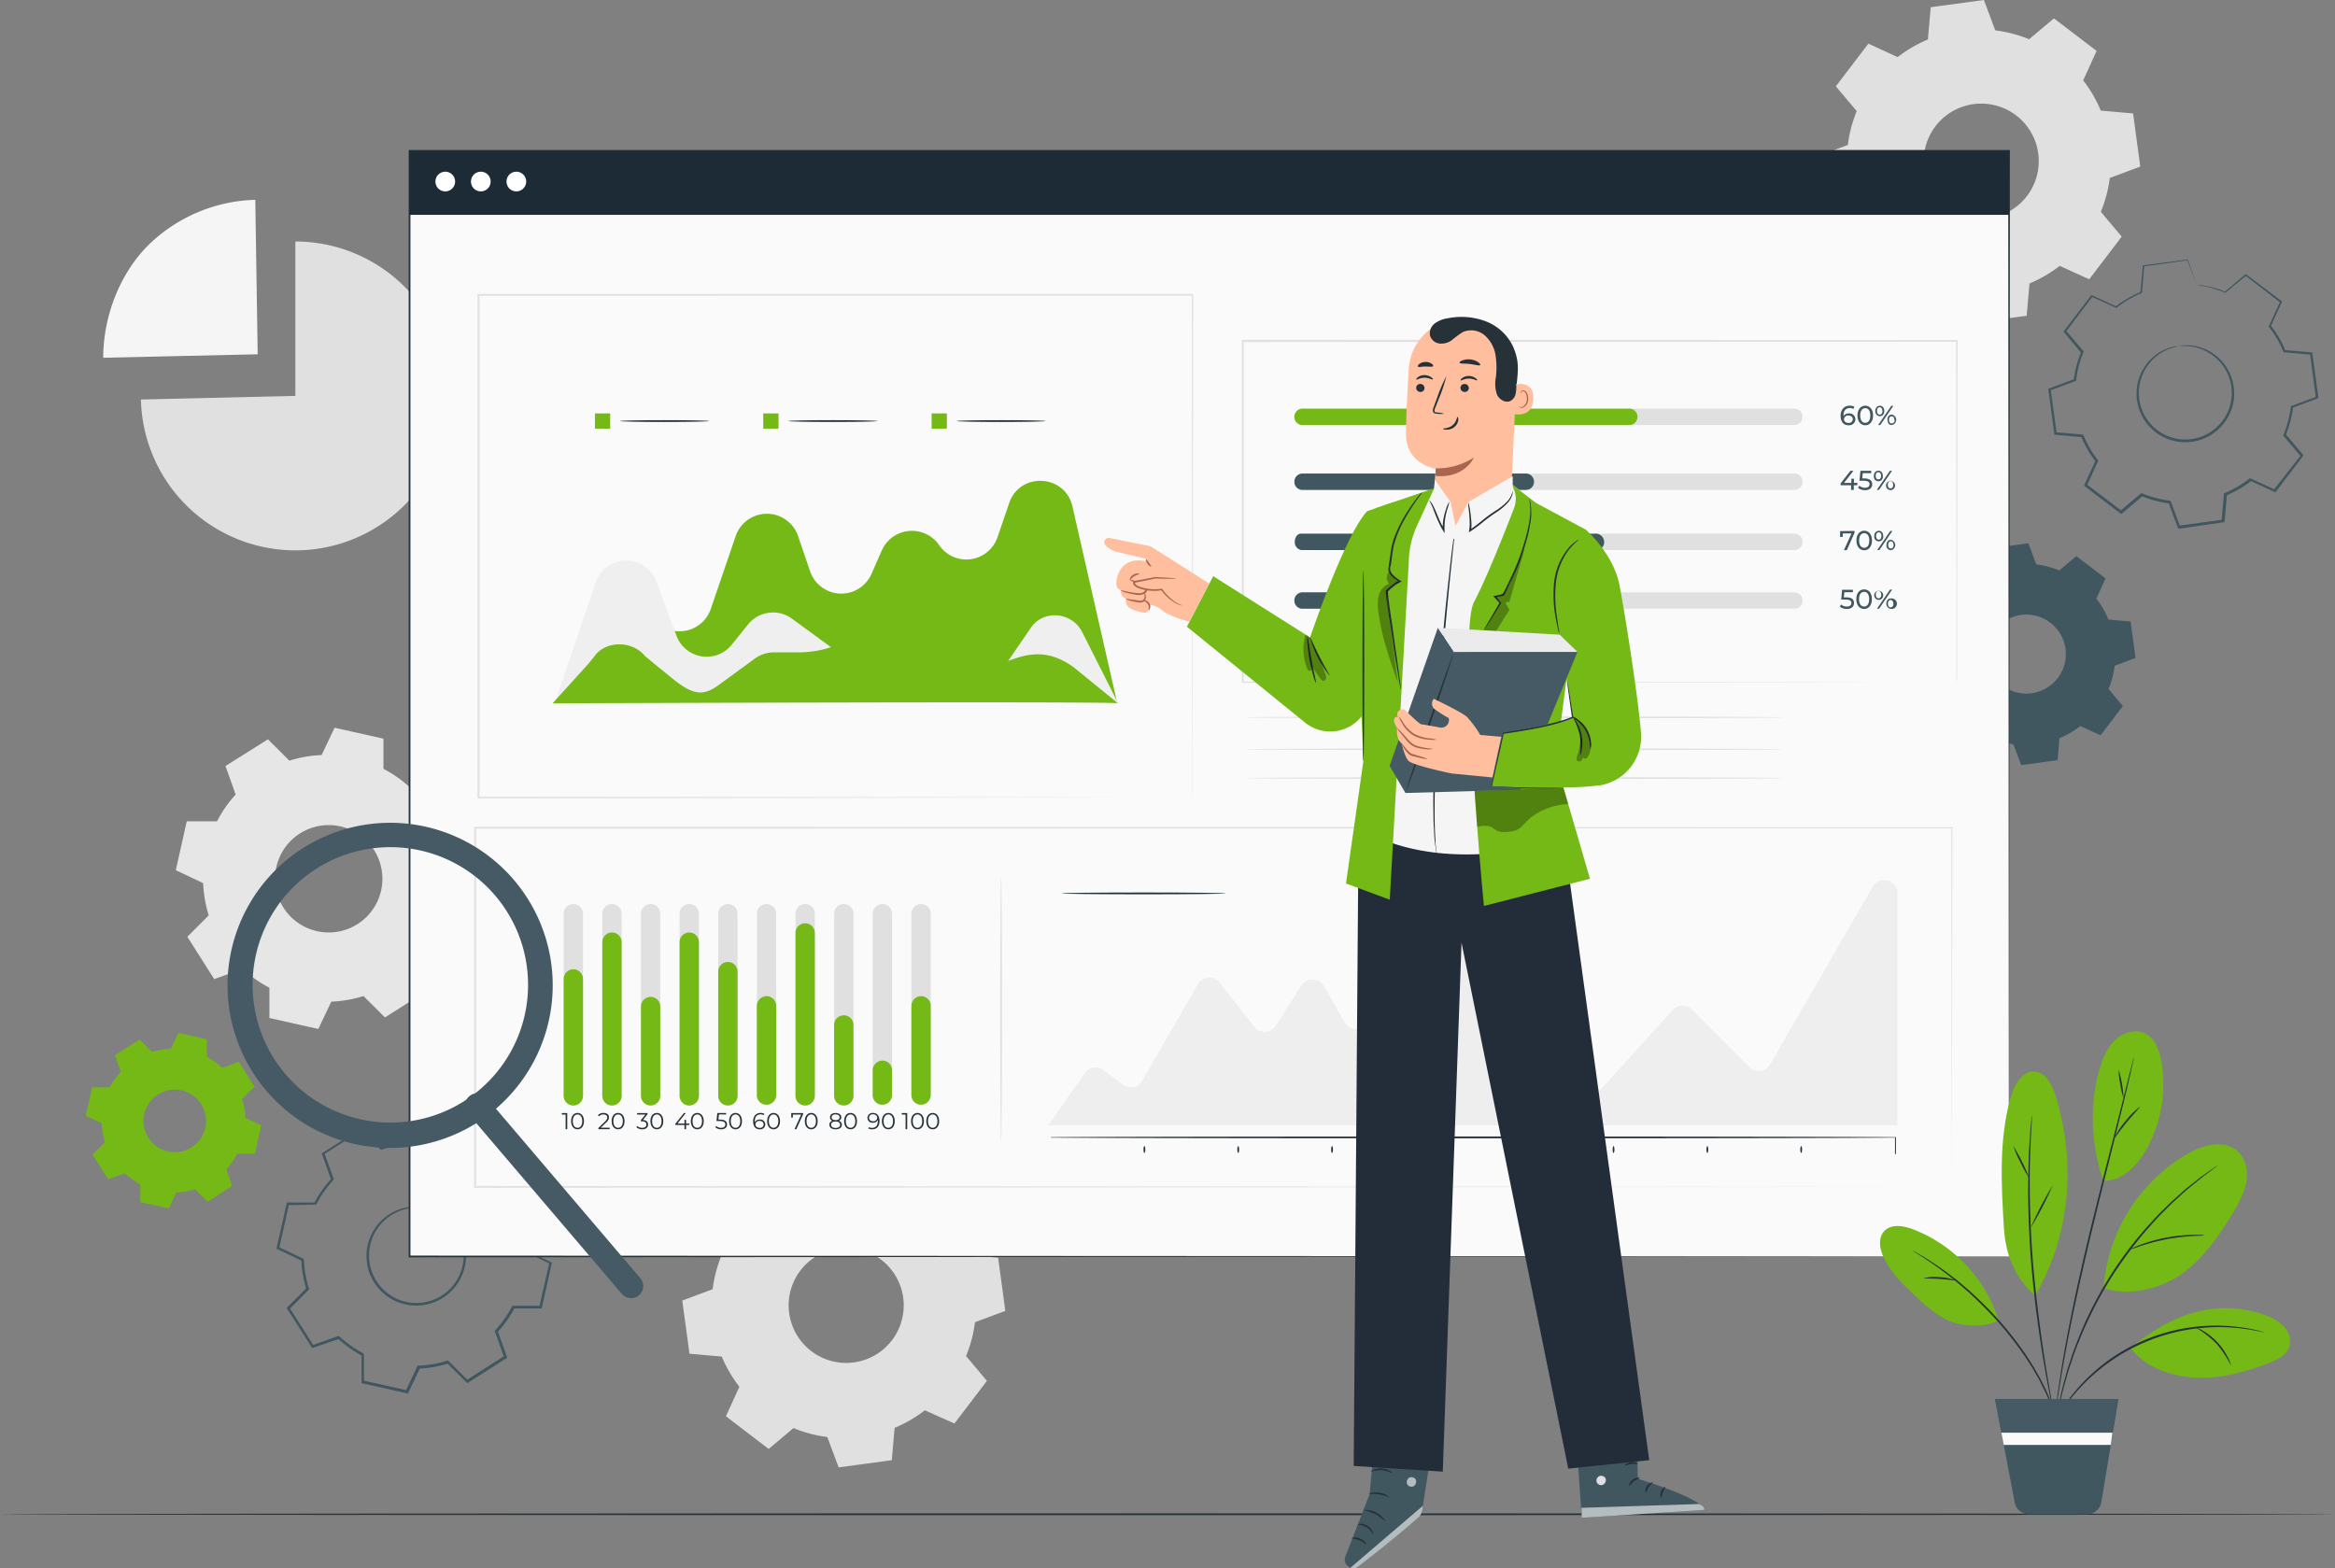 <svg xmlns="http://www.w3.org/2000/svg" width="1030.792" height="692.329" viewBox="0 0 1030.792 692.329">
  <rect x="0" y="0" width="1030.792" height="692.329" fill="#808080" stroke="none"/>
  <g id="Setup_Analytics-pana" data-name="Setup Analytics-pana" transform="translate(-39.23 -28.36)">
    <g id="freepik--background-complete--inject-2" transform="translate(84.803 28.36)">
      <path id="Path_6274" data-name="Path 6274" d="M314.046,370.9a57.789,57.789,0,0,1,14.92,3.93l10.975-9.21,18.834,14.352-5.925,13.017a58.222,58.222,0,0,1,7.782,13.354l14.26,1.259,3.177,23.47-13.4,5a57.652,57.652,0,0,1-3.945,14.92l9.21,10.975L355.6,480.8l-13.063-5.848a57.9,57.9,0,0,1-13.339,7.767l-1.243,14.26-23.47,3.177-5-13.4a57.932,57.932,0,0,1-14.935-3.945l-10.96,9.21-18.865-14.429,5.94-13.032a58.175,58.175,0,0,1-7.782-13.323l-14.245-1.259-3.193-23.47,13.416-5a57.915,57.915,0,0,1,3.93-14.935l-9.21-10.96,14.383-18.9,13.017,5.94a58.328,58.328,0,0,1,13.339-7.782l1.259-14.244,23.454-3.177,5.019,13.4ZM307,403.253a25.4,25.4,0,1,0,25.526,19.51A25.4,25.4,0,0,0,307,403.253Z" transform="translate(20.163 147.692)" fill="#e0e0e0" fill-rule="evenodd"/>
      <path id="Path_6275" data-name="Path 6275" d="M147.928,166V97.82A68.183,68.183,0,1,1,79.76,167.584Z" transform="translate(-63.121 8.799)" fill="#e0e0e0"/>
      <path id="Path_6276" data-name="Path 6276" d="M137.1,154.023,68.92,155.558c0-17.76,6.938-36.379,19.31-49.119a70.087,70.087,0,0,1,47.814-20.6Z" transform="translate(-68.92 2.39)" fill="#f5f5f5"/>
      <path id="Path_6277" data-name="Path 6277" d="M640.434,41.76a57.792,57.792,0,0,1,14.92,3.929l10.975-9.21,18.834,14.352-5.925,13.017A58.218,58.218,0,0,1,687,77.187l14.26,1.259,3.177,23.47-13.462,5.019a57.653,57.653,0,0,1-3.945,14.92l9.21,10.975-14.337,18.834-13.032-5.925a57.9,57.9,0,0,1-13.339,7.767l-1.243,14.26-23.47,3.177-5-13.4a57.931,57.931,0,0,1-14.935-3.945l-10.96,9.21-18.849-14.337,5.94-13.032a58.174,58.174,0,0,1-7.782-13.323l-14.122-1.274-3.193-23.47,13.416-5a57.917,57.917,0,0,1,3.93-14.935l-9.21-10.96,14.352-18.849,12.94,5.94a58.329,58.329,0,0,1,13.339-7.782l1.259-14.244L635.4,28.36l5.019,13.4Zm-7.046,32.357A25.4,25.4,0,1,0,658.915,93.55,25.4,25.4,0,0,0,633.388,74.117Z" transform="translate(194.818 -28.36)" fill="#e0e0e0" fill-rule="evenodd"/>
    </g>
    <g id="freepik--Floor--inject-2" transform="translate(39.23 696.516)">
      <path id="Path_6278" data-name="Path 6278" d="M1070.021,464.049c0,.215-230.767.4-515.365.4s-515.426-.184-515.426-.4,230.721-.4,515.426-.4S1070.021,463.834,1070.021,464.049Z" transform="translate(-39.23 -463.65)" fill="#263238"/>
    </g>
    <g id="freepik--Gears--inject-2" transform="translate(77.113 142.93)">
      <path id="Path_6279" data-name="Path 6279" d="M181.489,255.844a54.367,54.367,0,0,1,11.789,8.3l12.6-4.482,11.835,18.681-9.409,9.471a53.8,53.8,0,0,1,2.471,14.214l12.08,5.725-4.85,21.582H204.652a54,54,0,0,1-8.3,11.789l4.482,12.6-18.711,11.85-9.486-9.425a54.845,54.845,0,0,1-14.2,2.471l-5.741,12.065-21.582-4.835v-13.37a54.739,54.739,0,0,1-11.789-8.3l-12.587,4.482-11.85-18.681,9.44-9.471a55.076,55.076,0,0,1-2.471-14.214L89.79,300.573l4.835-21.582h13.37a52.972,52.972,0,0,1,8.212-11.8l-4.482-12.6,18.742-11.8,9.471,9.44a54.338,54.338,0,0,1,14.214-2.487l5.725-12.065,21.582,4.835v13.37Zm-19.034,25.4a23.7,23.7,0,1,0,14.856,10.443,23.715,23.715,0,0,0-14.856-10.443Z" transform="translate(-50.065 -30.956)" fill="#e6e6e6" fill-rule="evenodd"/>
      <path id="Path_6281" data-name="Path 6281" d="M171.287,376.174a16.457,16.457,0,0,1,5.081,1.535,21.643,21.643,0,0,1,12.172,20.123,21.977,21.977,0,0,1-38.512,13.784,20.723,20.723,0,0,1-3.546-5.587,20.476,20.476,0,0,1-1.673-6.14,21.734,21.734,0,0,1,21.259-24.467,16.239,16.239,0,0,1,5.265.737c0,.154-1.873-.368-5.25-.246a21.367,21.367,0,0,0-12.97,5.111,21,21,0,0,0-7.184,18.727,19.708,19.708,0,0,0,1.627,5.772,19.954,19.954,0,0,0,3.377,5.28,20.783,20.783,0,0,0,24.053,5.418,21.007,21.007,0,0,0,10.745-27.8,21.49,21.49,0,0,0-9.532-10.177A39.217,39.217,0,0,0,171.287,376.174Z" transform="translate(-20.722 42.734)" fill="#405760"/>
      <path id="Path_6282" data-name="Path 6282" d="M202.4,366.8v-3.039c0-2.1-.077-5.111-.123-9.041l.154.184-19.555-4.267.353-.169c-1.535,3.316-3.285,7-5.142,10.944l-.092.2h-.215a49.024,49.024,0,0,0-12.74,2.272h-.23l-.184-.184-8.6-8.5h.553L139.7,365.938l.2-.568,4.083,11.374.107.292-.215.23a48.488,48.488,0,0,0-7.414,10.561l-.154.292h-.322l-12.234.261.537-.43c-1.366,6.14-2.855,12.74-4.359,19.525l-.307-.645L130.534,412l.322.154v.353a48.03,48.03,0,0,0,2.226,12.694l.107.353-.261.246-8.534,8.58.092-.752,10.745,16.885-.721-.246L145.9,446.2l.353-.123.276.261a48.522,48.522,0,0,0,10.515,7.414h0l.322.537h0v12.08l-.476-.6,19.509,4.375-.675.338,5.188-10.914.154-.338h.368a48.043,48.043,0,0,0,12.694-2.195l.353-.108.246.261,8.565,8.534-.721-.077,16.885-10.745-.23.675-4.037-11.4-.107-.307.23-.246a49.259,49.259,0,0,0,7.445-10.545l.138-.276h12.418l-.507.4c1.535-6.861,3.07-13.339,4.421-19.509l.261.537-10.9-5.219-.246-.107v-.276a48.568,48.568,0,0,0-2.18-12.74l-.077-.246.169-.169,8.565-8.534v.445c-4.129-6.554-7.675-12.157-10.637-16.885l.322.107-11.42,3.991h-.107l-.092-.077a52.571,52.571,0,0,0-7.675-5.986l-2.088-1.243a5.555,5.555,0,0,1-.691-.43,7.209,7.209,0,0,1,.737.338c.476.246,1.2.614,2.134,1.167a47.366,47.366,0,0,1,7.936,5.864h-.2l11.359-4.114h.215l.123.184,10.745,16.885.154.246-.2.2-8.5,8.6.092-.4a49.319,49.319,0,0,1,2.3,12.955l-.261-.384,10.929,5.157.353.169-.092.368q-2.049,9.21-4.344,19.525v.4H223.415l.46-.276a49.227,49.227,0,0,1-7.583,10.745l.123-.568,4.068,11.389.154.43-.384.246-16.885,10.745-.4.261-.338-.338-8.58-8.519.6.138a49.024,49.024,0,0,1-13,2.272l.522-.338L177,471.115l-.215.445-.476-.107-19.525-4.375-.476-.107V454.4h0c.66,1.074.184.292.322.537h0a50.026,50.026,0,0,1-10.745-7.675l.629.138-11.543,3.914-.476.169-.261-.414c-3.669-5.818-7.306-11.558-10.745-16.885l-.246-.4.338-.353,8.534-8.565-.138.614a49.886,49.886,0,0,1-2.256-13.017l.322.507-10.9-5.173-.414-.2.107-.445c1.535-6.785,3.07-13.385,4.405-19.525l.092-.43H135.86l-.46.276a49.12,49.12,0,0,1,7.6-10.745l-.107.522c-1.4-3.991-2.778-7.874-4.022-11.4l-.138-.368.338-.2,16.915-10.668.307-.2.246.246,8.534,8.565-.4-.107a49.857,49.857,0,0,1,12.955-2.21l-.307.215,5.219-10.9.123-.23h.23l19.494,4.482h.169v11.436a5.407,5.407,0,0,1-.153.89Z" transform="translate(-34.583 29.131)" fill="#405760"/>
      <path id="Path_6283" data-name="Path 6283" d="M117.3,336.031a31.942,31.942,0,0,1,6.861,4.835l7.322-2.609,6.892,10.883-5.48,5.511a31.681,31.681,0,0,1,1.428,8.273l7.03,3.331-2.809,12.571h-7.782a31.942,31.942,0,0,1-4.835,6.861l2.609,7.322-10.883,6.969-5.511-5.48a31.789,31.789,0,0,1-8.273,1.428l-3.331,7.03-12.571-2.809V392.3a31.947,31.947,0,0,1-6.861-4.835l-7.337,2.609-6.892-10.883,5.5-5.511a32.464,32.464,0,0,1-1.443-8.273L63.91,362.08l2.809-12.571h7.767a31.423,31.423,0,0,1,4.912-6.877l-2.609-7.337L87.656,328.4l5.526,5.5a32.236,32.236,0,0,1,8.273-1.443l3.331-7.015,12.556,2.809v7.782Zm-11.082,14.828a13.815,13.815,0,1,0,10.453,16.5,13.815,13.815,0,0,0-10.453-16.5Z" transform="translate(-63.91 15.998)" fill="#74b916" fill-rule="evenodd"/>
      <path id="Path_6285" data-name="Path 6285" d="M643.589,193.907a40.077,40.077,0,0,1,10.254,2.7l7.521-6.309,12.924,9.839-4.068,8.949a39.908,39.908,0,0,1,5.342,9.21l9.778.86,2.18,16.1-9.21,3.438a39.806,39.806,0,0,1-2.7,10.238l6.309,7.537L672.078,269.4l-8.949-4.068a39.9,39.9,0,0,1-9.21,5.342l-.8,9.7-16.1,2.18-3.438-9.21a39.8,39.8,0,0,1-10.238-2.7l-7.537,6.309-12.924-9.839,4.068-8.949a39.913,39.913,0,0,1-5.342-9.21l-9.778-.86-2.18-16.1,9.21-3.438a40.076,40.076,0,0,1,2.7-10.254l-6.309-7.521,9.839-12.924,8.949,4.068a39.912,39.912,0,0,1,9.21-5.342l.86-9.778,16.1-2.18,3.438,9.21Zm-4.82,22.211a17.437,17.437,0,1,0,17.5,13.339,17.437,17.437,0,0,0-17.5-13.339Z" transform="translate(217.343 -59.336)" fill="#405760" fill-rule="evenodd"/>
      <path id="Path_6286" data-name="Path 6286" d="M672.4,128.031a15.979,15.979,0,0,1,5.219-.276A21,21,0,0,1,690.4,133.71a21.227,21.227,0,0,1,5.265,8.381,21.489,21.489,0,0,1,.66,11.359,21.719,21.719,0,0,1-6.14,10.975,21.489,21.489,0,0,1-25.281,3.438,19.785,19.785,0,0,1-5.157-3.929,20.492,20.492,0,0,1-3.638-5.035,21.489,21.489,0,0,1-2.379-11.113,21.258,21.258,0,0,1,2.84-9.486,20.876,20.876,0,0,1,10.745-9.21,15.856,15.856,0,0,1,5.081-1.121,50.351,50.351,0,0,0-4.912,1.535,21.044,21.044,0,0,0-10.177,9.21,20.581,20.581,0,0,0,8.166,28.105,20.524,20.524,0,0,0,24.314-32.511,20.876,20.876,0,0,0-12.28-6.14Q674.958,127.972,672.4,128.031Z" transform="translate(251.606 -89.81)" fill="#405760"/>
      <path id="Path_6287" data-name="Path 6287" d="M693.944,114.221a6.75,6.75,0,0,1-.292-.675l-.829-2.088c-.752-1.919-1.811-4.682-3.208-8.273l.215.138L670.4,106.07l.261-.276c-.292,3.576-.629,7.552-.982,11.8v.215h-.2a48,48,0,0,0-10.944,6.432l-.2.153-.215-.107-10.745-4.881.522-.138-11.835,15.641v-.6l7.675,9.087.2.23-.123.276a47.584,47.584,0,0,0-3.208,12.28v.322l-.506.215-11.1,4.16.353-.568c.829,6.14,1.735,12.679,2.656,19.433l-.507-.491,11.8,1.028h.353l.138.322a47.313,47.313,0,0,0,6.37,10.914l.215.276-.153.322c-1.535,3.392-3.208,7.076-4.912,10.745l-.169-.706,15.611,11.865h-.752l9.087-7.675.276-.23.338.138a47.875,47.875,0,0,0,12.28,3.223h0l.491.384h0v.261l.138.353.261.706.522,1.4,1.028,2.778L686.5,220.9l-.645-.384,19.448-2.64-.522.537q.522-5.971,1.044-11.8v-.353l.338-.138a48.233,48.233,0,0,0,10.914-6.355l.276-.23.322.154,10.745,4.927-.691.169,12.142-15.442v.691l-7.675-9.087-.215-.261.138-.307a48.155,48.155,0,0,0,3.239-12.28v-.307l.292-.123,11.113-4.129-.322.537c-.921-6.831-1.781-13.293-2.594-19.433l.414.384-11.8-1.059H732.2l-.107-.23a47.76,47.76,0,0,0-6.355-10.975l-.138-.2.092-.215,4.958-10.745.107.43-15.442-11.942h.338l-9.133,7.567h-.2a50.653,50.653,0,0,0-9.21-2.855l-2.333-.445a3.669,3.669,0,0,1-.783-.154h.8a17.336,17.336,0,0,1,2.364.338,47.583,47.583,0,0,1,9.286,2.686h-.2l9.041-7.675.153-.138.184.138,15.657,11.8.23.184-.123.261L726.5,132.548v-.414a48.075,48.075,0,0,1,6.524,11.128l-.353-.261,11.8,1h.368v.353c.86,6.14,1.735,12.6,2.686,19.448v.384l-.368.154-11.1,4.16.338-.414a48.979,48.979,0,0,1-3.285,12.495l-.092-.553,7.675,9.087.292.338-.276.353-11.865,15.626-.276.368-.415-.2-10.745-4.912h.6a48.886,48.886,0,0,1-11.19,6.524l.368-.491c-.338,3.9-.691,7.828-1.028,11.8V219h-.476l-19.54,2.855h-.491l-.153-.46-2.072-5.526-1.044-2.794-.522-1.4-.261-.691-.138-.353v-.261h0l.491.384h0a49.468,49.468,0,0,1-12.51-3.3l.629-.107-9.1,7.675-.368.322-.553-.292-15.611-11.9-.384-.292.2-.43c1.7-3.715,3.392-7.4,4.927-10.745l.077.6a48.813,48.813,0,0,1-6.508-11.19l.476.353-11.8-1.059h-.46v-.445c-.921-6.754-1.8-13.339-2.625-19.448v-.43l.4-.154,11.1-4.129-.322.43a47.983,47.983,0,0,1,3.316-12.495v.507l-7.6-9.1-.246-.292.23-.292,11.927-15.6.2-.276.322.153,10.745,4.943H658a48.489,48.489,0,0,1,11.159-6.447l-.215.292c.384-4.252.752-8.227,1.09-11.8v-.246h.245L689.769,103h.153v.153l2.978,8.258.752,2.149A4.774,4.774,0,0,1,693.944,114.221Z" transform="translate(238.041 -103)" fill="#405760"/>
    </g>
    <g id="freepik--Screen--inject-2" transform="translate(219.65 94.578)">
      <rect id="Rectangle_1312" data-name="Rectangle 1312" width="706.146" height="488.15" transform="translate(0.338 0.322)" fill="#fafafa"/>
      <path id="Path_6288" data-name="Path 6288" d="M863.208,559.972c0-2.64-.123-191.18-.322-488.119l.322.322-706.085.092h0l.414-.4V559.988l-.368-.353,706.085.353-706.131.4h-.353V71.5H863.637v.322C863.392,368.792,863.208,557.317,863.208,559.972Z" transform="translate(-156.77 -71.5)" fill="#263238"/>
      <rect id="Rectangle_1313" data-name="Rectangle 1313" width="706.146" height="28.32" transform="translate(0.338 0.322)" fill="#1d2b36"/>
      <path id="Path_6289" data-name="Path 6289" d="M173.159,82.109a4.344,4.344,0,1,1-1.267-3.082,4.359,4.359,0,0,1,1.267,3.082Z" transform="translate(-152.667 -68.156)" fill="#fff"/>
      <path id="Path_6290" data-name="Path 6290" d="M183.379,82.109a4.344,4.344,0,1,1-1.267-3.082A4.359,4.359,0,0,1,183.379,82.109Z" transform="translate(-147.199 -68.156)" fill="#fff"/>
      <path id="Path_6291" data-name="Path 6291" d="M193.588,82.109a4.344,4.344,0,1,1-1.267-3.082,4.344,4.344,0,0,1,1.267,3.082Z" transform="translate(-141.721 -68.156)" fill="#fff"/>
      <path id="Path_6292" data-name="Path 6292" d="M827.93,425.151c0-1.781-.092-58.329-.246-158.562l.246.23-651.9.169h0l.414-.4V425.151l-.4-.4,651.946.4-652.008.384H175.6V266.19h.445l651.9.154h.23v.246C828.007,366.868,827.93,423.386,827.93,425.151Z" transform="translate(-146.697 32.653)" fill="#e0e0e0"/>
      <path id="Path_6293" data-name="Path 6293" d="M492.134,335.271V319.506c0-10.3,0-25.4-.077-44.714,0-38.62-.107-94.078-.169-161.478l.322.322-315.175.077h0l.4-.4V335.271l-.368-.353,227.313.169,64.745.107h.107l-64.668.092-227.636.338h-.368V112.9H492.487v.322c-.077,67.539-.123,123.012-.169,161.678,0,19.279,0,34.368-.077,44.637v11.681C492.241,333.874,492.134,335.271,492.134,335.271Z" transform="translate(-146.183 -49.352)" fill="#e0e0e0"/>
      <path id="Path_6294" data-name="Path 6294" d="M199,264.546l22.7-32.894a14.552,14.552,0,0,1,20.415-3.561l3.193,2.287a14.536,14.536,0,0,0,22.211-7.122l11.021-32.234a14.552,14.552,0,0,1,27.522,0l5.326,15.611a14.552,14.552,0,0,0,27.062,1.182l4.6-10.438a14.551,14.551,0,0,1,25.3-2.318h0a14.536,14.536,0,0,0,25.757-3.5l5.157-15.089c4.743-13.815,24.682-12.8,27.936,1.535l19.724,86.572S199.691,263.886,199,264.546Z" transform="translate(-134.178 -20.593)" fill="#74b916"/>
      <path id="Path_6296" data-name="Path 6296" d="M198.59,253.154l18.42-53.969a14.214,14.214,0,0,1,26.77-.322l8.826,23.915A14.2,14.2,0,0,0,277,226.752l7.153-8.9a14.2,14.2,0,0,1,19.448-2.594l16.67,12.188a14.229,14.229,0,0,0,8.381,2.748h21.213a14.214,14.214,0,0,1,8.4,2.732l15.779,11.543a14.2,14.2,0,0,0,20.123-3.438l14.812-21.643c.184-.276.384-.553.583-.8,5.956-7.537,17.867-5.94,22.18,2.625l15.856,31.436S198.59,252.11,198.59,253.154Z" transform="translate(-134.398 -8.326)" fill="#efefef"/>
      <path id="Path_6297" data-name="Path 6297" d="M447.741,244.626l-19.264-15.7C402.03,209.491,389.5,246.5,368.721,218.731l-7.153-8.9a14.214,14.214,0,0,0-19.463-2.563l-8.273,6.063a46.049,46.049,0,0,1-27.154,8.811H295.841a14.215,14.215,0,0,0-8.383,2.733L271.68,236.414c-6.478,4.743-10.99,5.372-21.351-3.331,0,0-11.251-9.133-11.512-9.455-5.511-6.723-17.038-6.708-22,0-1.2,1.612-2.441,3.07-3.791,4.6L198.14,244.642S447.741,243.628,447.741,244.626Z" transform="translate(-134.638 -0.336)" fill="#74b916"/>
      <path id="Path_6299" data-name="Path 6299" d="M256.923,149.609c0,.215-8.826.4-19.709.4s-19.694-.184-19.694-.4,8.826-.4,19.694-.4S256.923,149.394,256.923,149.609Z" transform="translate(-124.271 -29.928)" fill="#263238"/>
      <rect id="Rectangle_1314" data-name="Rectangle 1314" width="6.739" height="6.739" transform="translate(82.213 116.304)" fill="#74b916"/>
      <path id="Path_6300" data-name="Path 6300" d="M305.327,149.609c0,.215-8.811.4-19.694.4s-19.694-.184-19.694-.4,8.811-.4,19.694-.4S305.327,149.394,305.327,149.609Z" transform="translate(-98.368 -29.928)" fill="#263238"/>
      <rect id="Rectangle_1315" data-name="Rectangle 1315" width="6.739" height="6.739" transform="translate(156.521 116.304)" fill="#74b916"/>
      <path id="Path_6301" data-name="Path 6301" d="M353.727,149.609c0,.215-8.811.4-19.694.4s-19.694-.184-19.694-.4,8.811-.4,19.694-.4S353.727,149.394,353.727,149.609Z" transform="translate(-72.475 -29.928)" fill="#263238"/>
      <rect id="Rectangle_1316" data-name="Rectangle 1316" width="6.739" height="6.739" transform="translate(230.844 116.304)" fill="#74b916"/>
      <path id="Path_6302" data-name="Path 6302" d="M340.66,389.855l16.225-23.147a5.818,5.818,0,0,1,8.258-1.3l8.534,6.447a5.817,5.817,0,0,0,8.534-1.734l24.56-42.641a5.8,5.8,0,0,1,9.624-.675l15.35,19.494a5.817,5.817,0,0,0,9.471-.476l11.221-17.667a5.833,5.833,0,0,1,10.008.184l9.21,16.071a5.8,5.8,0,0,0,9.931.215l31.712-49.7a5.817,5.817,0,0,1,9.732-.107l52.4,78.375a5.8,5.8,0,0,0,9.21.675l31.835-35.028a5.8,5.8,0,0,1,8.411-.2l25.327,25.4a5.817,5.817,0,0,0,9.21-1.182l45.3-78.467A5.8,5.8,0,0,1,715.56,287.3v102.52Z" transform="translate(-58.395 40.826)" fill="#eee"/>
      <path id="Path_6303" data-name="Path 6303" d="M714.12,363.2v-7.552l.092.107c-21.643.169-96.948.292-186.376.292s-164.763-.123-186.406-.292l.107-.107v7.107a2.318,2.318,0,0,1,0,.445,2.318,2.318,0,0,1,0-.445v-7.2h.107c21.643-.169,96.948-.307,186.406-.307s164.733.138,186.376.307h.107v7.2A1.353,1.353,0,0,1,714.12,363.2Z" transform="translate(-57.983 80.297)" fill="#263238"/>
      <path id="Path_6304" data-name="Path 6304" d="M368.5,361.07c-.23,0-.4-.706-.4-1.535s.169-1.535.4-1.535.4.721.4,1.535S368.714,361.07,368.5,361.07Z" transform="translate(-43.716 81.768)" fill="#263238"/>
      <path id="Path_6305" data-name="Path 6305" d="M395.479,361.07c-.215,0-.4-.706-.4-1.535s.184-1.535.4-1.535.4.721.4,1.535S395.694,361.07,395.479,361.07Z" transform="translate(-29.282 81.768)" fill="#263238"/>
      <path id="Path_6306" data-name="Path 6306" d="M422.474,361.07c-.23,0-.414-.706-.414-1.535s.184-1.535.414-1.535.4.721.4,1.535S422.689,361.07,422.474,361.07Z" transform="translate(-14.849 81.768)" fill="#263238"/>
      <path id="Path_6307" data-name="Path 6307" d="M449.449,361.07c-.215,0-.4-.706-.4-1.535s.184-1.535.4-1.535.4.721.4,1.535S449.664,361.07,449.449,361.07Z" transform="translate(-0.41 81.768)" fill="#263238"/>
      <path id="Path_6308" data-name="Path 6308" d="M476.429,361.07c-.215,0-.4-.706-.4-1.535s.184-1.535.4-1.535.4.721.4,1.535S476.659,361.07,476.429,361.07Z" transform="translate(14.023 81.768)" fill="#263238"/>
      <path id="Path_6309" data-name="Path 6309" d="M503.419,361.07c-.215,0-.4-.706-.4-1.535s.184-1.535.4-1.535.4.721.4,1.535S503.634,361.07,503.419,361.07Z" transform="translate(28.462 81.768)" fill="#263238"/>
      <path id="Path_6310" data-name="Path 6310" d="M530.4,361.07c-.215,0-.4-.706-.4-1.535s.184-1.535.4-1.535.4.721.4,1.535S530.629,361.07,530.4,361.07Z" transform="translate(42.896 81.768)" fill="#263238"/>
      <path id="Path_6311" data-name="Path 6311" d="M557.389,361.07c-.215,0-.4-.706-.4-1.535s.184-1.535.4-1.535.4.721.4,1.535S557.6,361.07,557.389,361.07Z" transform="translate(57.334 81.768)" fill="#263238"/>
      <path id="Path_6312" data-name="Path 6312" d="M711.851,277.371V236.817c0-26.094-.092-63.67-.169-110.134l.292.292-315.175.107h0l.4-.4V277.371l-.384-.384,226.408.184,65.313.107h.123l-65.236.092-226.653.184H396.4V126.1h.43L712,126.207h.307v.292c-.077,46.54-.123,84.239-.169,110.3v37.745A11.682,11.682,0,0,1,711.851,277.371Z" transform="translate(-28.576 -42.291)" fill="#e0e0e0"/>
      <path id="Path_6313" data-name="Path 6313" d="M632.45,171.8H415.345a3.623,3.623,0,1,1,0-7.23H632.45a3.623,3.623,0,0,1,0,7.23Z" transform="translate(-20.505 -21.713)" fill="#e0e0e0"/>
      <path id="Path_6314" data-name="Path 6314" d="M632.45,153.132H415.345a3.623,3.623,0,1,1,0-7.23H632.45a3.623,3.623,0,0,1,0,7.23Z" transform="translate(-20.505 -31.701)" fill="#e0e0e0"/>
      <path id="Path_6315" data-name="Path 6315" d="M513.429,171.8H415.345a3.623,3.623,0,1,1,0-7.23h98.084a3.623,3.623,0,1,1,0,7.23Z" transform="translate(-20.505 -21.713)" fill="#405760"/>
      <path id="Path_6316" data-name="Path 6316" d="M575.922,170.15h-1.535v2.072H573.2V170.15h-4.6v-.844l4.313-5.526h1.3l-4.144,5.342h3.254V167.28h1.136v1.842H576Z" transform="translate(63.545 -22.133)" fill="#405760"/>
      <path id="Path_6317" data-name="Path 6317" d="M579.863,169.695c0,1.535-1.044,2.64-3.193,2.64a4.8,4.8,0,0,1-3.07-1.028l.553-.952a3.837,3.837,0,0,0,2.533.906c1.274,0,2-.6,2-1.535s-.6-1.535-2.548-1.535h-1.919l.445-4.421h4.758v1.059h-3.745l-.23,2.318h.936C578.819,167.193,579.863,168.206,579.863,169.695Z" transform="translate(66.22 -22.139)" fill="#405760"/>
      <path id="Path_6318" data-name="Path 6318" d="M578.171,166.042a2.041,2.041,0,0,1,1.965-2.3c1.182,0,1.965.906,1.965,2.3a2,2,0,1,1-3.93,0Zm3.162,0c0-1.013-.461-1.627-1.2-1.627s-1.167.614-1.167,1.627.445,1.535,1.167,1.535S581.333,167.056,581.333,166.042Zm3.9-2.241h.936l-5.771,8.442h-.936Zm-1.7,6.217a2,2,0,1,1,1.965,2.3,2.026,2.026,0,0,1-1.965-2.3Zm3.147,0c0-1-.46-1.612-1.182-1.612s-1.182.6-1.182,1.612.445,1.535,1.182,1.535,1.182-.537,1.182-1.535Z" transform="translate(68.649 -22.155)" fill="#405760"/>
      <path id="Path_6319" data-name="Path 6319" d="M632.45,189.092H415.345a3.623,3.623,0,1,1,0-7.23H632.45a3.623,3.623,0,0,1,0,7.23Z" transform="translate(-20.505 -12.464)" fill="#e0e0e0"/>
      <path id="Path_6320" data-name="Path 6320" d="M545.318,189.1H415.475a3.423,3.423,0,0,1-3.853-3.607c0-2.011,1.151-3.622,2.563-3.622H544.044a3.761,3.761,0,0,1,4.144,3.622A3.607,3.607,0,0,1,545.318,189.1Z" transform="translate(-20.436 -12.468)" fill="#405760"/>
      <path id="Path_6321" data-name="Path 6321" d="M574.81,181.07v.829l-3.408,7.675h-1.274l3.331-7.383h-3.853v1.535H568.44v-2.563Z" transform="translate(63.46 -12.884)" fill="#405760"/>
      <path id="Path_6322" data-name="Path 6322" d="M573.13,185.323c0-2.748,1.535-4.313,3.438-4.313s3.438,1.535,3.438,4.313-1.535,4.329-3.438,4.329S573.13,188.071,573.13,185.323Zm5.679,0c0-2.149-.921-3.239-2.241-3.239s-2.241,1.09-2.241,3.239.921,3.254,2.241,3.254S578.809,187.488,578.809,185.323Z" transform="translate(65.969 -12.916)" fill="#405760"/>
      <path id="Path_6323" data-name="Path 6323" d="M578.291,183.332a2.041,2.041,0,0,1,1.965-2.3c1.182,0,1.965.906,1.965,2.3a2,2,0,1,1-3.93,0Zm3.147,0c0-1.013-.445-1.627-1.182-1.627s-1.182.614-1.182,1.627.46,1.612,1.182,1.612S581.437,184.346,581.437,183.332Zm3.914-2.241h.921l-5.756,8.442h-.936Zm-1.7,6.217c0-1.381.783-2.3,1.949-2.3a2.333,2.333,0,0,1,0,4.6A2.046,2.046,0,0,1,583.648,187.308Zm3.147,0c0-1-.46-1.612-1.2-1.612s-1.167.6-1.167,1.612.445,1.535,1.167,1.535S586.794,188.306,586.794,187.308Z" transform="translate(68.713 -12.905)" fill="#405760"/>
      <path id="Path_6324" data-name="Path 6324" d="M632.45,205.972H415.345a3.623,3.623,0,1,1,0-7.23H632.45a3.623,3.623,0,0,1,0,7.23Z" transform="translate(-20.505 -3.434)" fill="#e0e0e0"/>
      <path id="Path_6325" data-name="Path 6325" d="M495.961,205.972H415.345a3.623,3.623,0,1,1,0-7.23h80.647a3.623,3.623,0,1,1,0,7.23Z" transform="translate(-20.505 -3.434)" fill="#405760"/>
      <path id="Path_6326" data-name="Path 6326" d="M574.623,203.833c0,1.458-1.028,2.64-3.193,2.64a4.881,4.881,0,0,1-3.07-1.028l.553-.952a3.868,3.868,0,0,0,2.533.906c1.289,0,2.011-.6,2.011-1.535s-.614-1.535-2.563-1.535h-1.919l.368-4.329h4.774v1.059h-3.761l-.23,2.3h.952C573.64,201.285,574.623,202.344,574.623,203.833Z" transform="translate(63.417 -3.827)" fill="#405760"/>
      <path id="Path_6327" data-name="Path 6327" d="M573.1,202.2c0-2.748,1.458-4.313,3.438-4.313s3.438,1.535,3.438,4.313-1.535,4.329-3.438,4.329S573.1,204.951,573.1,202.2Zm5.679,0c0-2.164-.921-3.239-2.241-3.239s-2.241,1.074-2.241,3.239.921,3.254,2.241,3.254S578.779,204.368,578.779,202.2Z" transform="translate(65.953 -3.886)" fill="#405760"/>
      <path id="Path_6328" data-name="Path 6328" d="M578.255,200.191a2,2,0,1,1,1.965,2.3,2.057,2.057,0,0,1-1.965-2.3Zm3.07,0c0-1.028-.445-1.627-1.182-1.627s-1.182.614-1.182,1.627.46,1.612,1.182,1.612,1.259-.6,1.259-1.612Zm3.914-2.241h.921l-5.756,8.442h-.936Zm-1.627,6.217c0-1.381.783-2.3,1.949-2.3a2.333,2.333,0,1,1-1.95,2.3Zm3.07,0c0-1-.46-1.612-1.182-1.612s-1.182.6-1.182,1.612.445,1.612,1.182,1.612,1.243-.614,1.243-1.612Z" transform="translate(68.702 -3.854)" fill="#405760"/>
      <path id="Path_6329" data-name="Path 6329" d="M559.064,153.132H415.345a3.623,3.623,0,1,1,0-7.23h143.75a3.623,3.623,0,1,1,0,7.23Z" transform="translate(-20.505 -31.701)" fill="#74b916"/>
      <path id="Path_6330" data-name="Path 6330" d="M575.119,151.022a2.732,2.732,0,0,1-2.978,2.671c-2.272,0-3.561-1.535-3.561-4.221s1.642-4.421,4.006-4.421a4.037,4.037,0,0,1,2.088.491l-.46.952a2.9,2.9,0,0,0-1.535-.4c-1.7,0-2.809,1.074-2.809,3.177a2.148,2.148,0,0,0,0,.307,2.809,2.809,0,0,1,2.425-1.121,2.609,2.609,0,0,1,2.824,2.563Zm-1.167,0c0-.982-.752-1.627-1.934-1.627a1.75,1.75,0,0,0-1.934,1.642c0,.86.706,1.627,2,1.627a1.673,1.673,0,0,0,1.873-1.55Z" transform="translate(63.534 -32.154)" fill="#405760"/>
      <path id="Path_6331" data-name="Path 6331" d="M573.43,149.363c0-2.748,1.535-4.313,3.454-4.313s3.438,1.535,3.438,4.313-1.535,4.329-3.438,4.329S573.43,152.126,573.43,149.363Zm5.679,0c0-2.149-.906-3.239-2.226-3.239s-2.241,1.09-2.241,3.239.921,3.254,2.241,3.254S579.109,151.528,579.109,149.363Z" transform="translate(66.129 -32.153)" fill="#405760"/>
      <path id="Path_6332" data-name="Path 6332" d="M578.6,147.372a2.042,2.042,0,0,1,1.965-2.3c1.167,0,1.949.906,1.949,2.3s-.783,2.3-1.949,2.3a2.042,2.042,0,0,1-1.965-2.3Zm3.07,0c0-1.013-.445-1.627-1.182-1.627s-1.182.614-1.182,1.627.46,1.612,1.182,1.612,1.259-.6,1.259-1.612Zm3.914-2.241h.921l-5.771,8.442h-.921Zm-1.7,6.14c0-1.381.783-2.3,1.949-2.3a2.333,2.333,0,0,1,0,4.6c-1.09.077-1.873-.844-1.873-2.226Zm3.07,0c0-1-.46-1.535-1.182-1.535s-1.182.6-1.182,1.535.445,1.612,1.182,1.612a1.349,1.349,0,0,0,1.32-1.535Z" transform="translate(68.884 -32.143)" fill="#405760"/>
      <path id="Path_6333" data-name="Path 6333" d="M634.878,234.839c0,.23-53.141.4-118.684.4s-118.714-.169-118.714-.4,53.141-.4,118.714-.4S634.878,234.624,634.878,234.839Z" transform="translate(-27.998 15.667)" fill="#e0e0e0"/>
      <path id="Path_6334" data-name="Path 6334" d="M634.878,244.009c0,.23-53.141.4-118.684.4s-118.714-.169-118.714-.4,53.141-.4,118.714-.4S634.878,243.794,634.878,244.009Z" transform="translate(-27.998 20.573)" fill="#e0e0e0"/>
      <path id="Path_6335" data-name="Path 6335" d="M634.878,252.309c0,.215-53.141.4-118.684.4s-118.714-.184-118.714-.4,53.141-.4,118.714-.4S634.878,252.048,634.878,252.309Z" transform="translate(-27.998 25.013)" fill="#e0e0e0"/>
      <path id="Path_6336" data-name="Path 6336" d="M205.607,376.973h0a4.283,4.283,0,0,1-4.267-4.267V292.657a4.267,4.267,0,0,1,4.267-4.267h0a4.252,4.252,0,0,1,4.267,4.267v80.048A4.267,4.267,0,0,1,205.607,376.973Z" transform="translate(-132.927 44.529)" fill="#e0e0e0"/>
      <path id="Path_6337" data-name="Path 6337" d="M205.607,367.3h0a4.267,4.267,0,0,1-4.267-4.267V311.427a4.282,4.282,0,0,1,4.267-4.267h0a4.267,4.267,0,0,1,4.267,4.267v51.606a4.252,4.252,0,0,1-4.267,4.267Z" transform="translate(-132.927 54.57)" fill="#74b916"/>
      <path id="Path_6338" data-name="Path 6338" d="M203.21,348.52v7.107h-.721v-6.462H200.8v-.645Z" transform="translate(-133.215 76.696)" fill="#263238"/>
      <path id="Path_6339" data-name="Path 6339" d="M203.48,352.1c0-2.272,1.182-3.622,2.84-3.622s2.84,1.351,2.84,3.622-1.2,3.607-2.84,3.607S203.48,354.359,203.48,352.1Zm4.927,0c0-1.9-.86-2.962-2.088-2.962s-2.1,1.059-2.1,2.962.86,2.947,2.1,2.947S208.407,353.991,208.407,352.1Z" transform="translate(-131.782 76.675)" fill="#263238"/>
      <path id="Path_6340" data-name="Path 6340" d="M216.717,376.973h0a4.282,4.282,0,0,1-4.267-4.267V292.657a4.267,4.267,0,0,1,4.267-4.267h0a4.252,4.252,0,0,1,4.267,4.267v80.048a4.267,4.267,0,0,1-4.267,4.267Z" transform="translate(-126.983 44.529)" fill="#e0e0e0"/>
      <path id="Path_6341" data-name="Path 6341" d="M216.717,372.965h0a4.267,4.267,0,0,1-4.267-4.267V300.837a4.283,4.283,0,0,1,4.267-4.267h0a4.267,4.267,0,0,1,4.267,4.267V368.7a4.252,4.252,0,0,1-4.267,4.267Z" transform="translate(-126.983 48.905)" fill="#74b916"/>
      <path id="Path_6342" data-name="Path 6342" d="M216.384,355.005v.645h-4.989v-.522l2.962-2.886c.8-.8.952-1.274.952-1.765,0-.814-.583-1.335-1.673-1.335a2.41,2.41,0,0,0-1.934.8l-.522-.445a3.208,3.208,0,0,1,2.517-1.013c1.443,0,2.364.721,2.364,1.919a2.947,2.947,0,0,1-1.167,2.226l-2.456,2.379Z" transform="translate(-127.662 76.673)" fill="#263238"/>
      <path id="Path_6343" data-name="Path 6343" d="M215.14,352.1c0-2.272,1.182-3.622,2.84-3.622s2.84,1.351,2.84,3.622-1.2,3.607-2.84,3.607S215.14,354.359,215.14,352.1Zm4.927,0c0-1.9-.86-2.962-2.088-2.962s-2.1,1.059-2.1,2.962.86,2.947,2.1,2.947S220.067,353.991,220.067,352.1Z" transform="translate(-125.544 76.675)" fill="#263238"/>
      <path id="Path_6344" data-name="Path 6344" d="M227.837,376.973h0a4.267,4.267,0,0,1-4.267-4.267V292.657a4.252,4.252,0,0,1,4.267-4.267h0a4.252,4.252,0,0,1,4.252,4.267v80.048a4.267,4.267,0,0,1-4.252,4.267Z" transform="translate(-121.034 44.529)" fill="#e0e0e0"/>
      <path id="Path_6345" data-name="Path 6345" d="M227.837,363.052h0a4.252,4.252,0,0,1-4.267-4.267V319.367a4.267,4.267,0,0,1,4.267-4.267h0a4.267,4.267,0,0,1,4.252,4.267v39.418a4.252,4.252,0,0,1-4.252,4.267Z" transform="translate(-121.034 58.818)" fill="#74b916"/>
      <path id="Path_6346" data-name="Path 6346" d="M227.412,353.585c0,1.2-.86,2.1-2.579,2.1a3.73,3.73,0,0,1-2.563-.906l.353-.583a3.147,3.147,0,0,0,2.21.829c1.182,0,1.827-.553,1.827-1.443s-.6-1.412-1.919-1.412h-.507v-.537l1.98-2.471h-3.653v-.645h4.6v.507l-2.011,2.533C226.66,351.651,227.412,352.449,227.412,353.585Z" transform="translate(-121.73 76.696)" fill="#263238"/>
      <path id="Path_6347" data-name="Path 6347" d="M226.29,352.1c0-2.272,1.182-3.622,2.84-3.622s2.84,1.351,2.84,3.622-1.2,3.607-2.84,3.607S226.29,354.359,226.29,352.1Zm4.927,0c0-1.9-.86-2.962-2.088-2.962s-2.1,1.059-2.1,2.962.86,2.947,2.1,2.947S231.217,353.991,231.217,352.1Z" transform="translate(-119.579 76.675)" fill="#263238"/>
      <path id="Path_6348" data-name="Path 6348" d="M238.947,376.973h0a4.267,4.267,0,0,1-4.267-4.267V292.657a4.252,4.252,0,0,1,4.267-4.267h0a4.267,4.267,0,0,1,4.267,4.267v80.048A4.282,4.282,0,0,1,238.947,376.973Z" transform="translate(-115.091 44.529)" fill="#e0e0e0"/>
      <path id="Path_6349" data-name="Path 6349" d="M238.947,372.965h0a4.252,4.252,0,0,1-4.267-4.267V300.837a4.267,4.267,0,0,1,4.267-4.267h0a4.283,4.283,0,0,1,4.267,4.267V368.7a4.267,4.267,0,0,1-4.267,4.267Z" transform="translate(-115.091 48.905)" fill="#74b916"/>
      <path id="Path_6350" data-name="Path 6350" d="M239.631,353.754H238.2v1.873h-.721v-1.873H233.46v-.522l3.776-4.712h.814l-3.638,4.6h3.07v-1.642h.706v1.642h1.428Z" transform="translate(-115.743 76.696)" fill="#263238"/>
      <path id="Path_6351" data-name="Path 6351" d="M237.91,352.1c0-2.272,1.2-3.622,2.84-3.622s2.855,1.351,2.855,3.622-1.213,3.607-2.855,3.607S237.91,354.359,237.91,352.1Zm4.943,0c0-1.9-.86-2.962-2.1-2.962s-2.088,1.059-2.088,2.962.844,2.947,2.088,2.947S242.853,353.991,242.853,352.1Z" transform="translate(-113.363 76.675)" fill="#263238"/>
      <path id="Path_6352" data-name="Path 6352" d="M250.057,376.973h0a4.267,4.267,0,0,1-4.267-4.267V292.657a4.252,4.252,0,0,1,4.267-4.267h0a4.267,4.267,0,0,1,4.267,4.267v80.048A4.283,4.283,0,0,1,250.057,376.973Z" transform="translate(-109.147 44.529)" fill="#e0e0e0"/>
      <path id="Path_6353" data-name="Path 6353" d="M250.057,368.429h0a4.252,4.252,0,0,1-4.267-4.267V309.317a4.252,4.252,0,0,1,4.267-4.267h0a4.267,4.267,0,0,1,4.267,4.267v54.844a4.267,4.267,0,0,1-4.267,4.267Z" transform="translate(-109.147 53.441)" fill="#74b916"/>
      <path id="Path_6354" data-name="Path 6354" d="M250.107,353.555c0,1.213-.844,2.149-2.579,2.149a3.668,3.668,0,0,1-2.548-.906l.353-.583a3.07,3.07,0,0,0,2.18.829c1.213,0,1.857-.6,1.857-1.458s-.568-1.535-2.379-1.535h-1.535l.368-3.561h3.9v.645h-3.177l-.246,2.272h.906C249.293,351.453,250.107,352.343,250.107,353.555Z" transform="translate(-109.581 76.68)" fill="#263238"/>
      <path id="Path_6355" data-name="Path 6355" d="M248.92,352.1c0-2.272,1.2-3.622,2.84-3.622s2.84,1.351,2.84,3.622-1.2,3.607-2.84,3.607S248.92,354.359,248.92,352.1Zm4.927,0c0-1.9-.844-2.962-2.088-2.962s-2.1,1.059-2.1,2.962.86,2.947,2.1,2.947S253.847,353.991,253.847,352.1Z" transform="translate(-107.473 76.675)" fill="#263238"/>
      <path id="Path_6356" data-name="Path 6356" d="M261.167,376.973h0a4.267,4.267,0,0,1-4.267-4.267V292.657a4.252,4.252,0,0,1,4.267-4.267h0a4.267,4.267,0,0,1,4.267,4.267v80.048A4.283,4.283,0,0,1,261.167,376.973Z" transform="translate(-103.204 44.529)" fill="#e0e0e0"/>
      <path id="Path_6357" data-name="Path 6357" d="M261.17,362.8h0a4.206,4.206,0,0,1-4.267-3.9V319.485a4.359,4.359,0,0,1,4.267-4.6h0a4.267,4.267,0,0,1,4.267,4.267v39.418a4.283,4.283,0,0,1-4.267,4.237Z" transform="translate(-103.206 58.7)" fill="#74b916"/>
      <path id="Path_6358" data-name="Path 6358" d="M261.187,353.531a2.226,2.226,0,0,1-2.441,2.18c-1.888,0-2.916-1.3-2.916-3.561s1.32-3.669,3.254-3.669a3.239,3.239,0,0,1,1.688.384l-.292.583a2.5,2.5,0,0,0-1.381-.338c-1.535,0-2.517,1-2.517,2.932a3.928,3.928,0,0,0,0,.568,2.256,2.256,0,0,1,2.164-1.213,2.164,2.164,0,0,1,2.441,2.134Zm-.737,0c0-.936-.691-1.535-1.781-1.535a1.642,1.642,0,0,0-1.827,1.535c0,.783.645,1.535,1.873,1.535a1.535,1.535,0,0,0,1.735-1.52Z" transform="translate(-103.776 76.674)" fill="#263238"/>
      <path id="Path_6359" data-name="Path 6359" d="M259.86,352.1c0-2.272,1.2-3.622,2.84-3.622s2.84,1.351,2.84,3.622-1.2,3.607-2.84,3.607S259.86,354.359,259.86,352.1Zm4.927,0c0-1.9-.844-2.962-2.088-2.962s-2.1,1.059-2.1,2.962.86,2.947,2.1,2.947,2.088-1.059,2.088-2.947Z" transform="translate(-101.62 76.675)" fill="#263238"/>
      <path id="Path_6360" data-name="Path 6360" d="M272.277,376.973h0a4.283,4.283,0,0,1-4.267-4.267V292.657a4.267,4.267,0,0,1,4.267-4.267h0a4.252,4.252,0,0,1,4.267,4.267v80.048A4.267,4.267,0,0,1,272.277,376.973Z" transform="translate(-97.26 44.529)" fill="#e0e0e0"/>
      <path id="Path_6361" data-name="Path 6361" d="M272.277,374.378h0a4.267,4.267,0,0,1-4.267-4.267V298.2a4.267,4.267,0,0,1,4.267-4.267h0a4.252,4.252,0,0,1,4.267,4.267V370.11a4.252,4.252,0,0,1-4.267,4.267Z" transform="translate(-97.26 47.493)" fill="#74b916"/>
      <path id="Path_6362" data-name="Path 6362" d="M272.024,348.52v.507l-2.978,6.6h-.8l2.932-6.462h-3.669V350.5h-.721v-1.98Z" transform="translate(-97.913 76.696)" fill="#263238"/>
      <path id="Path_6363" data-name="Path 6363" d="M270.69,352.1c0-2.272,1.2-3.622,2.84-3.622s2.84,1.351,2.84,3.622-1.2,3.607-2.84,3.607S270.69,354.359,270.69,352.1Zm4.927,0c0-1.9-.844-2.962-2.088-2.962s-2.088,1.059-2.088,2.962.844,2.947,2.088,2.947S275.617,353.991,275.617,352.1Z" transform="translate(-95.827 76.675)" fill="#263238"/>
      <path id="Path_6364" data-name="Path 6364" d="M283.387,376.973h0a4.283,4.283,0,0,1-4.267-4.267V292.657a4.267,4.267,0,0,1,4.267-4.267h0a4.252,4.252,0,0,1,4.267,4.267v80.048A4.267,4.267,0,0,1,283.387,376.973Z" transform="translate(-91.317 44.529)" fill="#e0e0e0"/>
      <path id="Path_6365" data-name="Path 6365" d="M283.387,360.217h0a4.267,4.267,0,0,1-4.267-4.267V324.667a4.267,4.267,0,0,1,4.267-4.267h0a4.252,4.252,0,0,1,4.267,4.267V355.95a4.252,4.252,0,0,1-4.267,4.267Z" transform="translate(-91.317 61.653)" fill="#74b916"/>
      <path id="Path_6366" data-name="Path 6366" d="M283.271,353.657c0,1.259-1.074,2.042-2.763,2.042s-2.748-.783-2.748-2.042a1.781,1.781,0,0,1,1.366-1.75,1.535,1.535,0,0,1-1.105-1.535c0-1.151.982-1.873,2.487-1.873s2.5.721,2.5,1.873a1.535,1.535,0,0,1-1.136,1.535,1.8,1.8,0,0,1,1.4,1.75Zm-.752,0c0-.86-.752-1.412-2.011-1.412s-2.011.553-2.011,1.412.752,1.443,2.011,1.443,2.011-.568,2.011-1.458Zm-2.011-2c1.105,0,1.765-.491,1.765-1.274s-.706-1.289-1.765-1.289-1.765.491-1.765,1.289.66,1.259,1.765,1.259Z" transform="translate(-92.044 76.686)" fill="#263238"/>
      <path id="Path_6367" data-name="Path 6367" d="M282,352.1c0-2.272,1.182-3.622,2.84-3.622s2.84,1.351,2.84,3.622-1.2,3.607-2.84,3.607S282,354.359,282,352.1Zm4.927,0c0-1.9-.86-2.962-2.088-2.962s-2.1,1.059-2.1,2.962.86,2.947,2.1,2.947,2.1-1.059,2.1-2.947Z" transform="translate(-89.776 76.675)" fill="#263238"/>
      <path id="Path_6368" data-name="Path 6368" d="M294.487,376.973h0a4.283,4.283,0,0,1-4.267-4.267V292.657a4.267,4.267,0,0,1,4.267-4.267h0a4.252,4.252,0,0,1,4.267,4.267v80.048a4.267,4.267,0,0,1-4.267,4.267Z" transform="translate(-85.379 44.529)" fill="#e0e0e0"/>
      <path id="Path_6369" data-name="Path 6369" d="M294.49,352.889h0a4.221,4.221,0,0,1-4.267-3.9V338.015a4.359,4.359,0,0,1,4.267-4.6h0a4.252,4.252,0,0,1,4.267,4.267v10.975a4.267,4.267,0,0,1-4.267,4.236Z" transform="translate(-85.381 68.613)" fill="#74b916"/>
      <path id="Path_6370" data-name="Path 6370" d="M294.036,352.045c0,2.41-1.32,3.669-3.254,3.669a3.239,3.239,0,0,1-1.688-.384l.292-.583a2.487,2.487,0,0,0,1.381.322c1.535,0,2.517-.982,2.517-2.916a3.937,3.937,0,0,0,0-.568,2.256,2.256,0,0,1-2.164,1.213,2.164,2.164,0,0,1-2.41-2.134,2.226,2.226,0,0,1,2.441-2.18C293.008,348.484,294.036,349.788,294.036,352.045Zm-1.013-1.428c0-.783-.645-1.535-1.873-1.535a1.535,1.535,0,0,0-1.75,1.535c0,.936.691,1.535,1.8,1.535a1.642,1.642,0,0,0,1.827-1.535Z" transform="translate(-86.187 76.671)" fill="#263238"/>
      <path id="Path_6371" data-name="Path 6371" d="M292.86,352.1c0-2.272,1.2-3.622,2.84-3.622s2.84,1.351,2.84,3.622-1.2,3.607-2.84,3.607S292.86,354.359,292.86,352.1Zm4.927,0c0-1.9-.844-2.962-2.088-2.962s-2.088,1.059-2.088,2.962.844,2.947,2.088,2.947S297.787,353.991,297.787,352.1Z" transform="translate(-83.966 76.675)" fill="#263238"/>
      <path id="Path_6372" data-name="Path 6372" d="M305.6,376.973h0a4.267,4.267,0,0,1-4.252-4.267V292.657a4.252,4.252,0,0,1,4.252-4.267h0a4.252,4.252,0,0,1,4.267,4.267v80.048A4.267,4.267,0,0,1,305.6,376.973Z" transform="translate(-79.425 44.529)" fill="#e0e0e0"/>
      <path id="Path_6373" data-name="Path 6373" d="M305.6,362.8h0a4.206,4.206,0,0,1-4.252-3.9V319.485a4.344,4.344,0,0,1,4.252-4.6h0a4.252,4.252,0,0,1,4.267,4.267v39.418A4.267,4.267,0,0,1,305.6,362.8Z" transform="translate(-79.427 58.7)" fill="#74b916"/>
      <path id="Path_6374" data-name="Path 6374" d="M300.98,348.52v7.107h-.721v-6.462H298.57v-.645Z" transform="translate(-80.912 76.696)" fill="#263238"/>
      <path id="Path_6375" data-name="Path 6375" d="M301.25,352.1c0-2.272,1.182-3.622,2.824-3.622s2.855,1.351,2.855,3.622-1.2,3.607-2.855,3.607S301.25,354.359,301.25,352.1Zm4.927,0c0-1.9-.86-2.962-2.1-2.962s-2.088,1.059-2.088,2.962.86,2.947,2.088,2.947S306.177,353.991,306.177,352.1Z" transform="translate(-79.478 76.675)" fill="#263238"/>
      <path id="Path_6376" data-name="Path 6376" d="M305.63,352.1c0-2.272,1.182-3.622,2.824-3.622s2.855,1.351,2.855,3.622-1.2,3.607-2.855,3.607S305.63,354.359,305.63,352.1Zm4.927,0c0-1.9-.86-2.962-2.1-2.962s-2.088,1.059-2.088,2.962.86,2.947,2.088,2.947S310.557,353.991,310.557,352.1Z" transform="translate(-77.135 76.675)" fill="#263238"/>
      <path id="Path_6377" data-name="Path 6377" d="M327.289,398.011c-.215,0-.4-26.34-.4-58.82s.184-58.851.4-58.851.4,26.34.4,58.851S327.5,398.011,327.289,398.011Z" transform="translate(-65.762 40.222)" fill="#e0e0e0"/>
      <path id="Path_6378" data-name="Path 6378" d="M417.093,285.469c0,.23-16.24.4-36.271.4s-36.271-.169-36.271-.4,16.24-.4,36.271-.4S417.093,285.254,417.093,285.469Z" transform="translate(-56.314 42.753)" fill="#263238"/>
    </g>
    <g id="freepik--magnifying-glass--inject-2" transform="translate(139.683 391.622)">
      <path id="Path_6380" data-name="Path 6380" d="M176.428,408.571a71.775,71.775,0,1,1,71.391-79.388h0a71.821,71.821,0,0,1-71.391,79.388Zm.169-132.79a63.368,63.368,0,0,0-6.6.353,60.8,60.8,0,1,0,6.6-.353Z" transform="translate(-104.673 -265.018)" fill="#455a64"/>
      <path id="Path_6381" data-name="Path 6381" d="M246.231,433.234a5.3,5.3,0,0,1-4.083-1.888l-67.861-79.619a5.374,5.374,0,1,1,8.181-6.969l67.846,79.665a5.357,5.357,0,0,1-4.083,8.857Z" transform="translate(-68.119 -223.371)" fill="#455a64"/>
    </g>
    <g id="freepik--Plant--inject-2" transform="translate(869.189 483.732)">
      <path id="Path_6382" data-name="Path 6382" d="M644.21,420.939c11.036,3.853,25.45.414,34.89-6.493s16.255-16.793,22.288-26.816c2.563-4.283,5.081-8.734,5.894-13.661s-.384-10.469-4.206-13.692c-5.94-4.989-15.043-2.456-21.781,1.381a75.075,75.075,0,0,0-37.085,59.28" transform="translate(-545.545 -307.651)" fill="#74b916"/>
      <path id="Path_6383" data-name="Path 6383" d="M651.93,422.163c6.631,8.749,18.036,12.648,29.011,13.155s21.8-2.517,32.05-6.447c3.73-1.427,7.8-3.392,9.072-7.168a9.087,9.087,0,0,0-1.949-8.442,18.789,18.789,0,0,0-7.4-5.05,50.485,50.485,0,0,0-32.234-1.734c-10.622,2.748-19.955,8.9-28.52,15.687" transform="translate(-541.415 -282.443)" fill="#74b916"/>
      <path id="Path_6384" data-name="Path 6384" d="M645.7,390.99c9.21.184,16.071-7.828,20.2-15.979a59.2,59.2,0,0,0,5.449-36.931c-.829-4.6-2.594-9.716-6.784-11.973s-9.778-.767-13.339,2.487-5.51,7.89-6.938,12.495c-4.912,15.887-3.853,34.138,1.412,49.9" transform="translate(-547.2 -325.026)" fill="#74b916"/>
      <path id="Path_6385" data-name="Path 6385" d="M629.671,435.473c15.6-26.54,18.189-59,8.98-88.368-1.535-4.758-4.313-10.208-9.21-10.53-5.526-.338-8.979,5.8-10.5,11.113-5.342,18.65-4.206,38.466-3.07,57.822.721,11.927,4.82,22.119,13.815,29.963" transform="translate(-561.214 -318.854)" fill="#74b916"/>
      <path id="Path_6386" data-name="Path 6386" d="M632.225,422.532A63.778,63.778,0,0,0,594.4,382.408c-4.145-1.535-9.409-2.441-12.495.721s-2.1,8.3-.153,12.188c3.07,6.263,8.227,11.3,13.308,16.133,4.6,4.39,9.409,8.8,15.258,11.359s16.562,3.208,21.9-.276" transform="translate(-579.932 -295.077)" fill="#74b916"/>
      <path id="Path_6387" data-name="Path 6387" d="M701.889,363.651a1.9,1.9,0,0,1-.276.246l-.829.645-3.27,2.441-2.379,1.811c-.844.66-1.734,1.427-2.717,2.226-1.919,1.535-4.206,3.346-6.508,5.526l-3.669,3.331c-1.274,1.182-2.5,2.487-3.822,3.807-2.686,2.579-5.28,5.587-8.074,8.688a189.831,189.831,0,0,0-16.071,21.919,187.006,187.006,0,0,0-12.418,24.191c-1.535,3.883-3.07,7.552-4.175,11.113-.583,1.765-1.213,3.454-1.688,5.111s-.921,3.254-1.351,4.774c-.921,3.07-1.535,5.848-2.026,8.3-.276,1.228-.568,2.364-.768,3.408l-.506,2.916c-.307,1.688-.553,3.07-.721,4.006l-.215,1.044a1.216,1.216,0,0,1-.092.353,1.674,1.674,0,0,1,0-.368c0-.276.092-.614.138-1.044.138-.982.338-2.333.583-4.052.138-.875.292-1.857.445-2.916s.46-2.2.706-3.438c.553-2.456,1.044-5.3,1.949-8.335.414-1.535.844-3.07,1.3-4.82s1.074-3.362,1.642-5.142c1.09-3.576,2.609-7.26,4.129-11.175a167.54,167.54,0,0,1,28.627-46.4c2.809-3.07,5.434-6.14,8.151-8.688,1.335-1.3,2.579-2.625,3.868-3.776s2.533-2.272,3.715-3.315c2.318-2.18,4.6-3.883,6.6-5.464.982-.783,1.888-1.535,2.748-2.18l2.425-1.7,3.346-2.333.89-.583A2.41,2.41,0,0,1,701.889,363.651Z" transform="translate(-552.985 -304.364)" fill="#263238"/>
      <path id="Path_6388" data-name="Path 6388" d="M722.322,412.6a9.323,9.323,0,0,1-1.074-.184c-.691-.123-1.7-.4-3.07-.614a83.7,83.7,0,0,0-85.145,35.427c-.783,1.09-1.3,2-1.7,2.579a4.607,4.607,0,0,1-.629.89,7.282,7.282,0,0,1,.506-.967c.368-.6.844-1.535,1.535-2.656a73.969,73.969,0,0,1,6.815-9.21,81.031,81.031,0,0,1,67.293-28,74.918,74.918,0,0,1,11.313,1.627c1.335.261,2.333.568,3.07.752a4.9,4.9,0,0,1,1.09.353Z" transform="translate(-552.772 -279.753)" fill="#263238"/>
      <path id="Path_6389" data-name="Path 6389" d="M664.936,332.64a1.133,1.133,0,0,1,0,.4,6.928,6.928,0,0,1-.246,1.2c-.246,1.09-.583,2.625-1.028,4.6-.89,3.96-2.256,9.686-3.991,16.747-3.423,14.122-8.427,33.57-13.615,55.121-2.594,10.745-4.927,21.09-6.938,30.469s-3.669,17.9-4.927,25.051c-.675,3.561-1.182,6.815-1.658,9.655s-.86,5.311-1.167,7.322-.537,3.5-.706,4.6c-.092.491-.154.89-.215,1.2a1.306,1.306,0,0,1-.092.4,2.1,2.1,0,0,1,0-.414,4.276,4.276,0,0,1,.138-1.213c.138-1.105.338-2.656.583-4.6s.583-4.482,1.044-7.337.906-6.14,1.535-9.686c1.182-7.168,2.824-15.672,4.774-25.1s4.3-19.709,6.877-30.5c5.2-21.566,10.269-41,13.815-55.09,1.765-7,3.193-12.694,4.206-16.685.491-1.919.89-3.438,1.167-4.528.123-.491.23-.875.307-1.182S664.921,332.625,664.936,332.64Z" transform="translate(-552.963 -320.952)" fill="#263238"/>
      <path id="Path_6390" data-name="Path 6390" d="M633.318,478.225a1.226,1.226,0,0,1-.107-.322,5.277,5.277,0,0,0-.215-.952c-.184-.906-.445-2.134-.768-3.7-.66-3.208-1.535-7.859-2.533-13.63-2-11.543-4.375-27.629-5.833-45.4-.706-8.918-1.09-17.437-1.259-25.189s0-14.736.169-20.584c0-2.932.276-5.572.4-7.905s.276-4.313.43-5.956.261-2.824.353-3.745a2.67,2.67,0,0,1,.107-.982.169.169,0,1,1,.077,0v.967c0,.936-.107,2.18-.2,3.776s-.23,3.622-.307,5.956-.246,4.958-.292,7.89c-.169,5.848-.184,12.817,0,20.553s.614,16.24,1.32,25.143c1.535,17.79,3.745,33.769,5.6,45.374.936,5.787,1.734,10.453,2.318,13.677.261,1.535.476,2.809.629,3.715a6.314,6.314,0,0,0,.138.967A1.134,1.134,0,0,1,633.318,478.225Z" transform="translate(-557.141 -311.92)" fill="#263238"/>
      <path id="Path_6391" data-name="Path 6391" d="M652.206,460.959a4.245,4.245,0,0,1-.4-.921c-.261-.675-.614-1.535-1.028-2.671-.23-.583-.476-1.228-.737-1.919l-1-2.256c-.368-.8-.737-1.658-1.151-2.563s-.921-1.842-1.412-2.84l-1.535-3.07-1.888-3.254c-1.259-2.287-2.87-4.6-4.436-7.045a167.666,167.666,0,0,0-11.743-15.012A185.828,185.828,0,0,0,613.4,405.931c-2.241-1.888-4.3-3.791-6.37-5.372l-2.947-2.348-2.809-2.072c-1.765-1.335-3.423-2.456-4.9-3.438s-2.7-1.842-3.776-2.471l-2.41-1.535a3.714,3.714,0,0,1-.814-.583,9.011,9.011,0,0,1,.89.445l2.487,1.427c1.09.6,2.379,1.4,3.853,2.379s3.177,2.042,4.973,3.362l2.84,2.041,3.07,2.318c2.1,1.535,4.175,3.454,6.432,5.342a172.67,172.67,0,0,1,13.584,13.508,160.861,160.861,0,0,1,11.743,15.1c1.535,2.5,3.162,4.8,4.405,7.122.645,1.136,1.259,2.226,1.873,3.285l1.535,3.07c.476,1.013,1,1.934,1.382,2.87l1.09,2.609.952,2.272c.246.706.476,1.366.675,1.965l.906,2.717a4.1,4.1,0,0,1,.138,1.013Z" transform="translate(-574.877 -291.277)" fill="#263238"/>
      <path id="Path_6392" data-name="Path 6392" d="M684.618,383.78c0,.107-1.888.107-4.912.276a92.093,92.093,0,0,0-11.773,1.428,93.617,93.617,0,0,0-11.482,2.993,47.21,47.21,0,0,1-4.682,1.535,5.169,5.169,0,0,1,1.167-.629c.783-.368,1.919-.86,3.346-1.4a69.842,69.842,0,0,1,23.47-4.436h3.622a4.714,4.714,0,0,1,1.243.23Z" transform="translate(-541.501 -293.717)" fill="#263238"/>
      <path id="Path_6393" data-name="Path 6393" d="M686.286,426.973a45.844,45.844,0,0,0-6.416-9.67,45.012,45.012,0,0,0-9.21-7.122,11.219,11.219,0,0,1,3.162,1.4,27.966,27.966,0,0,1,11.267,12.142A11.192,11.192,0,0,1,686.286,426.973Z" transform="translate(-531.395 -279.471)" fill="#263238"/>
      <path id="Path_6394" data-name="Path 6394" d="M658.685,346.67c.153.154-2.732,3.07-5.864,6.861s-5.357,7.23-5.541,7.107a32.74,32.74,0,0,1,4.973-7.583,32.011,32.011,0,0,1,6.432-6.385Z" transform="translate(-543.903 -313.446)" fill="#263238"/>
      <path id="Path_6395" data-name="Path 6395" d="M648.57,336.07a53.433,53.433,0,0,1,2.118,12.433,27.613,27.613,0,0,1-1.412-6.14,26.873,26.873,0,0,1-.706-6.293Z" transform="translate(-543.213 -319.117)" fill="#263238"/>
      <path id="Path_6396" data-name="Path 6396" d="M632.978,369.33a153.913,153.913,0,0,1-9.778,18.865A150.969,150.969,0,0,1,632.978,369.33Z" transform="translate(-556.785 -301.324)" fill="#263238"/>
      <path id="Path_6397" data-name="Path 6397" d="M618.26,358a85.219,85.219,0,0,1,7.076,14.214,45.736,45.736,0,0,1-3.868-6.938A43.385,43.385,0,0,1,618.26,358Z" transform="translate(-559.428 -307.385)" fill="#263238"/>
      <path id="Path_6398" data-name="Path 6398" d="M606.53,397.186c0,.215-3.07-.4-7-.66s-7-.123-7.03-.338a20.519,20.519,0,0,1,7.076-.4,20.12,20.12,0,0,1,6.953,1.4Z" transform="translate(-573.208 -287.245)" fill="#263238"/>
      <path id="Path_6399" data-name="Path 6399" d="M613,430.78l8.688,45.65a6.386,6.386,0,0,0,6.278,5.2h25.649a6.4,6.4,0,0,0,6.309-5.357l7.537-45.5Z" transform="translate(-562.241 -268.45)" fill="#405760"/>
      <path id="Path_6400" data-name="Path 6400" d="M615.814,445.618h49.027l2.609-14.828H612.99Z" transform="translate(-562.247 -268.445)" fill="#455a64"/>
      <path id="Path_6401" data-name="Path 6401" d="M614.83,440.45l1.028,5.4H663.12l.737-5.4Z" transform="translate(-561.262 -263.277)" fill="#fafafa"/>
    </g>
    <g id="freepik--Character--inject-2" transform="translate(526.678 168.275)">
      <path id="Path_6402" data-name="Path 6402" d="M519.19,435.54l.768,27.906s28.627,8.58,29.272,13.723l-54.046,3.454L492.19,437.2Z" transform="translate(-284.359 49.553)" fill="#405760"/>
      <path id="Path_6403" data-name="Path 6403" d="M499.8,452.919a2.21,2.21,0,0,0-1.366,2.609,2.118,2.118,0,0,0,2.579,1.381,2.333,2.333,0,0,0,1.427-2.778A2.21,2.21,0,0,0,499.6,453" transform="translate(-281.055 58.805)" fill="#e0e0e0"/>
      <g id="Group_1856" data-name="Group 1856" transform="translate(210.686 524.112)" opacity="0.6">
        <path id="Path_6404" data-name="Path 6404" d="M494.188,467.023l-.138-4.39,51.882-1.673s2.471.906,2.3,2.609Z" transform="translate(-494.05 -460.96)" fill="#fff"/>
      </g>
      <path id="Path_6405" data-name="Path 6405" d="M512.5,453.579c0,.261-1.3.46-2.548,1.4s-1.857,2.088-2.118,2,0-1.642,1.535-2.748S512.543,453.333,512.5,453.579Z" transform="translate(-276.039 59.097)" fill="#263238"/>
      <path id="Path_6406" data-name="Path 6406" d="M515.8,454.831c0,.246-1.028.768-1.857,1.949s-1.013,2.364-1.274,2.364-.522-1.535.522-2.916S515.787,454.57,515.8,454.831Z" transform="translate(-273.527 59.825)" fill="#263238"/>
      <path id="Path_6407" data-name="Path 6407" d="M517.136,460.709c-.23.077-.691-1.213-.107-2.7s1.8-2.149,1.919-1.934-.6,1.028-1.059,2.256S517.413,460.679,517.136,460.709Z" transform="translate(-271.223 60.516)" fill="#263238"/>
      <path id="Path_6408" data-name="Path 6408" d="M512.222,449.661c-.107.246-1.335,0-2.824.154s-2.609.737-2.763.522.906-1.228,2.655-1.443S512.33,449.431,512.222,449.661Z" transform="translate(-276.64 56.676)" fill="#263238"/>
      <path id="Path_6409" data-name="Path 6409" d="M513.034,447.087a5.143,5.143,0,0,1-2.717.153,11.96,11.96,0,0,1-2.886-.691,12.168,12.168,0,0,1-1.612-.721,3.5,3.5,0,0,1-.844-.583,1.151,1.151,0,0,1-.215-1.4,1.428,1.428,0,0,1,1.121-.675,3.482,3.482,0,0,1,1.013,0,9.378,9.378,0,0,1,1.719.476,9.21,9.21,0,0,1,2.609,1.535c1.32,1.074,1.811,2.041,1.734,2.088s-.783-.691-2.118-1.535a11.174,11.174,0,0,0-2.563-1.274,9.925,9.925,0,0,0-1.535-.384c-.583-.123-1.075-.092-1.2.169s0,.154,0,.307a2.929,2.929,0,0,0,.629.43,14.429,14.429,0,0,0,1.535.721,13.817,13.817,0,0,0,2.686.829,20.2,20.2,0,0,1,2.64.553Z" transform="translate(-277.712 53.616)" fill="#263238"/>
      <path id="Path_6410" data-name="Path 6410" d="M510.218,449.06a4.314,4.314,0,0,1-.89-2.563,8.933,8.933,0,0,1,.184-2.993,9.592,9.592,0,0,1,.583-1.689,2.272,2.272,0,0,1,1.643-1.535,1.274,1.274,0,0,1,1.182.675,3.739,3.739,0,0,1,.338.982,6.138,6.138,0,0,1,.123,1.827,6.355,6.355,0,0,1-.982,2.87c-.967,1.458-2.041,1.842-2.072,1.765a12.524,12.524,0,0,0,1.535-2.1,5.894,5.894,0,0,0,.553-4.16c-.123-.568-.368-1.013-.583-.936a2.025,2.025,0,0,0-.89.936,8.738,8.738,0,0,0-.568,1.535,9.608,9.608,0,0,0-.353,2.732C510.019,448,510.387,448.968,510.218,449.06Z" transform="translate(-275.219 52.088)" fill="#263238"/>
      <path id="Path_6411" data-name="Path 6411" d="M440.226,434.75l-3.254,35.841-10.745,27.629a3.7,3.7,0,0,0,2.348,4.866h0a3.669,3.669,0,0,0,3.316-.583c6.063-4.6,28.243-21.689,28.335-24.329.107-3.07,5.94-37.591,5.94-37.591Z" transform="translate(-319.781 49.13)" fill="#405760"/>
      <g id="Group_1857" data-name="Group 1857" transform="translate(108.779 524.879)" opacity="0.6">
        <path id="Path_6412" data-name="Path 6412" d="M427.66,488.782l31.927-27.322L459.418,463a5.572,5.572,0,0,1-1.719,3.423c-2.579,2.41-9.824,8.9-26.616,21.812a3.653,3.653,0,0,1-3.423.568Z" transform="translate(-427.66 -461.46)" fill="#fff"/>
      </g>
      <g id="Group_1858" data-name="Group 1858" transform="translate(133.56 512.26)" opacity="0.6">
        <path id="Path_6413" data-name="Path 6413" d="M444.918,453.486a2.257,2.257,0,0,0-.936,2.824,2.149,2.149,0,0,0,2.794.952,2.349,2.349,0,0,0,.982-2.993,2.21,2.21,0,0,0-3.07-.675" transform="translate(-443.804 -453.239)" fill="#fff"/>
      </g>
      <path id="Path_6414" data-name="Path 6414" d="M436.526,471.306c-.215.077-.8-1.888-2.824-3.07a11.451,11.451,0,0,0-4.022-1.259c0-.092.46-.322,1.32-.338a5.7,5.7,0,0,1,3.07.936,5.848,5.848,0,0,1,2.164,2.456C436.618,470.754,436.618,471.291,436.526,471.306Z" transform="translate(-317.8 66.19)" fill="#263238"/>
      <path id="Path_6415" data-name="Path 6415" d="M434.377,473.719c-.2.123-1.213-1.167-2.993-1.9a25.747,25.747,0,0,0-3.454-.844,4.083,4.083,0,0,1,3.761.107C433.717,471.939,434.561,473.643,434.377,473.719Z" transform="translate(-318.736 68.29)" fill="#263238"/>
      <path id="Path_6416" data-name="Path 6416" d="M441.034,467.783a39.1,39.1,0,0,0-4.421-3.254,35.961,35.961,0,0,0-5.173-1.827,10.07,10.07,0,0,1,9.594,5.081Z" transform="translate(-316.858 64.065)" fill="#263238"/>
      <path id="Path_6417" data-name="Path 6417" d="M442.167,459.73c-.107.2-2-.844-4.6-1.228s-4.6,0-4.712-.23a9.21,9.21,0,0,1,9.21,1.458Z" transform="translate(-316.104 61.373)" fill="#263238"/>
      <path id="Path_6418" data-name="Path 6418" d="M443.064,452.924a18.139,18.139,0,0,0-4.712-1.412,17.955,17.955,0,0,0-4.881.66c0-.092.4-.491,1.274-.875a8.059,8.059,0,0,1,7.2.568C442.757,452.386,443.125,452.847,443.064,452.924Z" transform="translate(-315.773 57.665)" fill="#263238"/>
      <path id="Path_6419" data-name="Path 6419" d="M438.621,452.251a3.07,3.07,0,0,1,.107-1.366,9.21,9.21,0,0,1,1.535-3.423,4.221,4.221,0,0,1,2.011-1.781,1.535,1.535,0,0,1,1.627.522,2.426,2.426,0,0,1,.384,1.673,5.2,5.2,0,0,1-5.081,4.267,6.032,6.032,0,0,1-5.557-3.807,2.134,2.134,0,0,1,.108-1.75,1.443,1.443,0,0,1,1.535-.583,5.111,5.111,0,0,1,2.21,1.535,10.747,10.747,0,0,1,2.134,3.07,3.192,3.192,0,0,1,.4,1.3,15.7,15.7,0,0,0-2.916-3.96,4.959,4.959,0,0,0-1.965-1.259.8.8,0,0,0-.875.322,1.535,1.535,0,0,0,0,1.151,5.388,5.388,0,0,0,4.851,3.254,4.6,4.6,0,0,0,4.344-3.684,1.873,1.873,0,0,0-.215-1.2.844.844,0,0,0-.906-.292,3.746,3.746,0,0,0-1.719,1.535,13.66,13.66,0,0,0-2.011,4.467Z" transform="translate(-315.751 54.946)" fill="#263238"/>
      <path id="Path_6420" data-name="Path 6420" d="M430.684,267.886,428.55,547.465l39.326,2.517,8.273-233.545,47.124,232.225,35.734-3.761L520.986,267.84Z" transform="translate(-318.405 -40.161)" fill="#222d39"/>
      <path id="Path_6421" data-name="Path 6421" d="M470.433,120.026a23.807,23.807,0,0,0-25.634,22.3c-.66,11.067-1.274,23.025-1.2,29.072.154,12.94,13.109,14.951,13.109,14.951s-.322,3.837-.675,8.6a17.054,17.054,0,0,0,16.209,18.312h0a17.054,17.054,0,0,0,17.806-16.271L492.4,144.8a23.823,23.823,0,0,0-21.965-24.774Z" transform="translate(-310.356 -119.276)" fill="#ffbe9d"/>
      <path id="Path_6422" data-name="Path 6422" d="M452.12,164.754A30.162,30.162,0,0,0,469,159.95s-3.991,9.317-16.885,8.151Z" transform="translate(-305.795 -97.879)" fill="#aa6550"/>
      <path id="Path_6423" data-name="Path 6423" d="M474.787,139.2c.23-.092,8.9-2.625,8.611,6.217s-9.1,6.738-9.118,6.493S474.787,139.2,474.787,139.2Z" transform="translate(-293.941 -109.195)" fill="#ffbe9d"/>
      <path id="Path_6424" data-name="Path 6424" d="M476.113,147.655a4.3,4.3,0,0,0,.414.246,1.535,1.535,0,0,0,1.151,0,3.822,3.822,0,0,0,1.873-3.377,5.158,5.158,0,0,0-.353-2.21,1.842,1.842,0,0,0-1.12-1.228.8.8,0,0,0-.936.4c-.123.246,0,.414-.123.43s-.184-.154-.092-.522a.952.952,0,0,1,.368-.537,1.136,1.136,0,0,1,.86-.2,2.195,2.195,0,0,1,1.535,1.427,5.219,5.219,0,0,1,.445,2.487,3.991,3.991,0,0,1-2.364,3.745,1.7,1.7,0,0,1-1.412-.276C476.128,147.87,476.082,147.671,476.113,147.655Z" transform="translate(-292.965 -108.209)" fill="#aa6550"/>
      <path id="Path_6425" data-name="Path 6425" d="M446.52,140.46a1.857,1.857,0,0,0,1.781,1.873,1.765,1.765,0,0,0,1.9-1.673,1.827,1.827,0,0,0-1.781-1.857,1.765,1.765,0,0,0-1.9,1.658Z" transform="translate(-308.791 -109.195)" fill="#263238"/>
      <path id="Path_6426" data-name="Path 6426" d="M446.56,138.209c.23.23,1.627-.8,3.622-.8s3.454,1,3.669.752-.138-.537-.767-1a5.111,5.111,0,0,0-2.932-.906,4.774,4.774,0,0,0-2.886.936C446.652,137.657,446.452,138.1,446.56,138.209Z" transform="translate(-308.785 -110.552)" fill="#263238"/>
      <path id="Path_6427" data-name="Path 6427" d="M459.26,140.46a1.842,1.842,0,0,0,1.781,1.873,1.765,1.765,0,0,0,1.9-1.673,1.842,1.842,0,0,0-1.781-1.857,1.765,1.765,0,0,0-1.9,1.658Z" transform="translate(-301.976 -109.195)" fill="#263238"/>
      <path id="Path_6428" data-name="Path 6428" d="M459.3,138.449c.23.23,1.627-.8,3.622-.8s3.438,1,3.653.767-.123-.553-.752-1.013a5.158,5.158,0,0,0-2.932-.906,4.881,4.881,0,0,0-2.886.936C459.392,137.9,459.192,138.342,459.3,138.449Z" transform="translate(-301.969 -110.424)" fill="#263238"/>
      <path id="Path_6429" data-name="Path 6429" d="M456.338,153.168a12.279,12.279,0,0,0-3.239-.583c-.506,0-.982-.154-1.074-.507a2.7,2.7,0,0,1,.338-1.535l1.535-3.868a67.939,67.939,0,0,0,3.377-10.115,66.331,66.331,0,0,0-4.175,9.824l-1.443,3.883a2.9,2.9,0,0,0-.261,2,1.289,1.289,0,0,0,.829.752,3.746,3.746,0,0,0,.86.107A13.812,13.812,0,0,0,456.338,153.168Z" transform="translate(-306.222 -110.392)" fill="#263238"/>
      <path id="Path_6430" data-name="Path 6430" d="M460.609,148.27c-.322,0-.322,2.149-2.18,3.684s-4.144,1.289-4.16,1.535.522.414,1.535.445a5.373,5.373,0,0,0,3.469-1.213,4.7,4.7,0,0,0,1.688-3.07C460.993,148.792,460.763,148.255,460.609,148.27Z" transform="translate(-304.645 -104.127)" fill="#263238"/>
      <path id="Path_6431" data-name="Path 6431" d="M459.011,133.211c.184.537,2.18.276,4.513.568s4.221.921,4.6.43c.138-.23-.2-.737-.952-1.259a7.567,7.567,0,0,0-3.362-1.182,7.674,7.674,0,0,0-3.53.414C459.287,132.536,458.857,132.95,459.011,133.211Z" transform="translate(-302.125 -112.983)" fill="#263238"/>
      <path id="Path_6432" data-name="Path 6432" d="M447.01,134.483c.353.445,1.719,0,3.362,0s3.07.307,3.362-.169c.154-.23-.077-.675-.675-1.105a4.6,4.6,0,0,0-2.748-.737,4.7,4.7,0,0,0-2.686.906C447.087,133.792,446.9,134.253,447.01,134.483Z" transform="translate(-308.545 -112.582)" fill="#263238"/>
      <path id="Path_6433" data-name="Path 6433" d="M488.552,149.119a14.522,14.522,0,0,1-.215,4.237,4.6,4.6,0,0,1-2.256,3.239c-2.226,1.105-5.019-.6-6.017-2.87a14.844,14.844,0,0,1-.491-7.352,35.553,35.553,0,0,0-.154-10.131,14.536,14.536,0,0,0-4.85-8.673,9.21,9.21,0,0,0-9.532-1.381A51.241,51.241,0,0,0,460,129.9a7.8,7.8,0,0,1-5.357,1.351,5.019,5.019,0,0,1-4.1-3.423,5.434,5.434,0,0,1,2.088-5.418,12.433,12.433,0,0,1,5.649-2.272,30.362,30.362,0,0,1,16.793,1.3,21.9,21.9,0,0,1,12.188,11.343c2.579,6.048,2.241,9.747,1.535,16.332" transform="translate(-306.693 -119.512)" fill="#263238"/>
      <path id="Path_6434" data-name="Path 6434" d="M358.4,183l18.865,3.807,25.895,16.455-8.841,16.885s-9.133-2.548-11.789-4.912a10.745,10.745,0,0,0-5.618-2.609s.169,4.16-2.978,3.438-8.442-1.612-7.537-6.14a3.423,3.423,0,0,1-2.226-3.745s-2.609-.2-1.9-4.513,3.822-9.9,12.433-8.32c.445.092,1.044-.767.261-1.059l-13.247-3.147S353.381,185.9,358.4,183Z" transform="translate(-356.792 -85.548)" fill="#ffbe9d"/>
      <path id="Path_6435" data-name="Path 6435" d="M365.247,195.06a13.432,13.432,0,0,1,3.162.768,28.545,28.545,0,0,1,3.377,1.151,2.84,2.84,0,0,1,1.535,1.75,2.348,2.348,0,0,1-.906,2.364,5.588,5.588,0,0,1-4.451.583,29.293,29.293,0,0,1-3.484-.721,9.485,9.485,0,0,1-3.07-1.213,25.145,25.145,0,0,1,3.162.66c.967.2,2.134.384,3.438.537a11.007,11.007,0,0,0,2,.138,3.239,3.239,0,0,0,1.857-.614,1.535,1.535,0,0,0,.645-1.535,2.149,2.149,0,0,0-1.121-1.289c-1.09-.553-2.3-.89-3.208-1.259a14.353,14.353,0,0,1-2.932-1.32Z" transform="translate(-354.322 -79.096)" fill="#aa6550"/>
      <path id="Path_6436" data-name="Path 6436" d="M368.369,193.56c0,.23-1.151.261-2.256.967s-1.642,1.688-1.857,1.612,0-1.427,1.427-2.287S368.507,193.345,368.369,193.56Z" transform="translate(-352.838 -80.036)" fill="#aa6550"/>
      <path id="Path_6437" data-name="Path 6437" d="M370.941,198.86a.659.659,0,0,1,.43.246,2.838,2.838,0,0,1,.414,1.289,2.487,2.487,0,0,1-.553,2.011,2.579,2.579,0,0,1-2.441.721,28.838,28.838,0,0,1-4.144-.829c-1.044-.338-1.612-.706-1.535-.814s.675.077,1.7.261,2.5.353,4.1.583a1.9,1.9,0,0,0,1.8-.414,2.073,2.073,0,0,0,.537-1.535,3.06,3.06,0,0,0-.108-1.151C371.033,199,370.895,198.891,370.941,198.86Z" transform="translate(-353.415 -77.063)" fill="#aa6550"/>
      <path id="Path_6438" data-name="Path 6438" d="M368.11,201.179c0-.092.353-.261.921-.107a3.5,3.5,0,0,1,1.689,1.351,2.456,2.456,0,0,1,.2,2.226c-.184.522-.414.767-.507.737s-.077-.368,0-.86a2.64,2.64,0,0,0-.292-1.642,5.049,5.049,0,0,0-1.274-1.289C368.432,201.348,368.11,201.3,368.11,201.179Z" transform="translate(-350.738 -75.913)" fill="#aa6550"/>
      <path id="Path_6439" data-name="Path 6439" d="M384.085,194.894l-9.1-.384-9.563,1.873s-.8,1.734,3.638,2.916a21.49,21.49,0,0,0,8.519.414s3.945,5.741,9.072,7.076" transform="translate(-352.207 -79.39)" fill="#ffbe9d"/>
      <path id="Path_6440" data-name="Path 6440" d="M386.792,206.886a2.747,2.747,0,0,1-.844-.153,10.96,10.96,0,0,1-2.21-.952,20.738,20.738,0,0,1-6.309-5.787l.353.153a20.062,20.062,0,0,1-10.484-.982,5.4,5.4,0,0,1-1.535-.952,1.811,1.811,0,0,1-.6-1.9v-.184h.23l9.578-1.8h.077c2.763.154,5.035.292,6.616.414a12.382,12.382,0,0,1,2.471.292,12.629,12.629,0,0,1-2.487.077c-1.535,0-3.868,0-6.631-.138h.077l-9.471,1.919.292-.23a1.105,1.105,0,0,0,.43,1,4.175,4.175,0,0,0,1.289.8,19.954,19.954,0,0,0,10.023,1.028h.23l.123.184a22.348,22.348,0,0,0,5.94,5.818C385.656,206.518,386.838,206.779,386.792,206.886Z" transform="translate(-352.351 -79.486)" fill="#aa6550"/>
      <path id="Path_6441" data-name="Path 6441" d="M371.121,192.362c-.123.184-1-.215-1.658-1.151s-.752-1.888-.537-1.949.614.675,1.2,1.535S371.259,192.178,371.121,192.362Z" transform="translate(-350.357 -82.2)" fill="#aa6550"/>
      <path id="Path_6442" data-name="Path 6442" d="M435.47,323.659c15.672,6.769,34,8.78,54.691,6.585l15.2-154.372-10.745-8.243-24.774,18.42-8.473-17.744-19.878,28.566Z" transform="translate(-314.703 -93.77)" fill="#f5f5f5"/>
      <path id="Path_6443" data-name="Path 6443" d="M452.941,324.669a1.175,1.175,0,0,0-.092-.353,6.83,6.83,0,0,1-.169-1.09c-.138-1.029-.338-2.441-.583-4.221s-.276-4.083-.445-6.692-.123-5.6-.2-8.9c-.092-13.17.8-31.359,2.256-51.406s3.285-38.159,4.758-51.253c.721-6.539,1.381-11.819,1.888-15.472.246-1.827.476-3.239.629-4.19a5.694,5.694,0,0,1,.184-1.09l.092-.368a1.2,1.2,0,0,1,0,.384,3.8,3.8,0,0,1-.123,1.09c-.107,1.028-.276,2.441-.476,4.206-.4,3.73-.952,9.01-1.642,15.5-1.3,13.109-3.07,31.206-4.513,51.253s-2.425,38.19-2.487,51.345c0,3.3,0,6.278.077,8.887s.23,4.835.307,6.692.322,3.177.43,4.206l.092,1.105A1.661,1.661,0,0,1,452.941,324.669Z" transform="translate(-306.156 -87.351)" fill="#263238"/>
      <path id="Path_6444" data-name="Path 6444" d="M468.345,353.831s-11.543-120.664-4.39-134.141c5.541-10.438,14.122-32.234,17.714-41.536a11.236,11.236,0,0,0-.23-8.611l-.844-1.9,10.745,8.243L513.4,187.748,500.073,289.961l15.089,51.867Z" transform="translate(-300.715 -93.765)" fill="#74b916"/>
      <g id="Group_1859" data-name="Group 1859" transform="translate(163.516 207.862)" opacity="0.3">
        <path id="Path_6445" data-name="Path 6445" d="M464.456,272.2c9.379-1.965,5.326,3.484,14.812,2.1,5.127-.737,5.388-3.745,9.609-6.739a29.042,29.042,0,0,1,15.779-5.4l-2.1-7.23-39.234,1.458Z" transform="translate(-463.32 -254.93)"/>
      </g>
      <path id="Path_6446" data-name="Path 6446" d="M430.183,192.966,434,289.346,426.33,343.3l19.325,7.153,8.4-149.107a40.186,40.186,0,0,1,3.638-16.04l7.583-16.516-25.634,8.749Z" transform="translate(-319.592 -93.15)" fill="#74b916"/>
      <path id="Path_6447" data-name="Path 6447" d="M509.869,180.74s12.1,10.468,14.828,24.559c1.98,10.269,7.828,46.279,9.455,64.776a21.812,21.812,0,0,1-18.42,23.546h-.522c-17.545,2.395-47-.921-47-.921l5.127-22.411s26.094-3.761,30.7-6.907L497.82,221.8S502.916,181.937,509.869,180.74Z" transform="translate(-297.188 -86.757)" fill="#74b916"/>
      <path id="Path_6448" data-name="Path 6448" d="M392.2,205.512l42.749,27.031s15.35-45.143,25.235-55.765l11.9-4.037-10.852,86.634a17.591,17.591,0,0,1-7.828,11.911h0a17.637,17.637,0,0,1-20.63-1.121l-52.189-42.35Z" transform="translate(-344.067 -91.036)" fill="#74b916"/>
      <path id="Path_6449" data-name="Path 6449" d="M499.424,248.723a20.153,20.153,0,0,1-.246-2.517,15.472,15.472,0,0,0-5.787-10.131,19.373,19.373,0,0,1-2.041-1.535,5.28,5.28,0,0,1,2.364,1.044,13.462,13.462,0,0,1,6.017,10.545,5.142,5.142,0,0,1-.307,2.594Z" transform="translate(-284.809 -57.976)" fill="#263238"/>
      <path id="Path_6450" data-name="Path 6450" d="M494.834,251.8a32.463,32.463,0,0,0-.107-9.072,33.523,33.523,0,0,0-3.346-8.412,6.723,6.723,0,0,1,1.719,2.118,18.666,18.666,0,0,1,2.533,12.74A6.694,6.694,0,0,1,494.834,251.8Z" transform="translate(-284.793 -58.093)" fill="#263238"/>
      <path id="Path_6451" data-name="Path 6451" d="M497.368,183.49a34.26,34.26,0,0,0-4.6,4.6,29.762,29.762,0,0,0-5.695,14.551,61.164,61.164,0,0,0,.568,15.856c.276,1.888.522,3.484.721,4.789a8.413,8.413,0,0,1,.184,1.781,7.478,7.478,0,0,1-.491-1.719c-.261-1.121-.614-2.748-.982-4.774a55.013,55.013,0,0,1-.8-16.04,28.657,28.657,0,0,1,6.048-14.8,18.852,18.852,0,0,1,3.561-3.362,6.261,6.261,0,0,1,1.489-.89Z" transform="translate(-287.664 -85.286)" fill="#263238"/>
      <g id="Group_1860" data-name="Group 1860" transform="translate(207.155 176.334)" opacity="0.3">
        <path id="Path_6452" data-name="Path 6452" d="M491.75,234.39a14.137,14.137,0,0,1,3.07,8.6,26.587,26.587,0,0,1-1.535,9.21,2,2,0,0,0,0,1.673,1.351,1.351,0,0,0,1.934.077,3.9,3.9,0,0,0,.967-1.965c-.368.414.169,1.121.721,1.09a1.827,1.827,0,0,0,1.274-.967,10.069,10.069,0,0,0,.353-9.133,26.093,26.093,0,0,0-5.526-7.675" transform="translate(-491.75 -234.39)"/>
      </g>
      <path id="Path_6453" data-name="Path 6453" d="M424.626,228.637A46.939,46.939,0,0,1,416,211.63c.215,0,1.781,3.9,4.175,8.6S424.826,228.5,424.626,228.637Z" transform="translate(-325.118 -70.232)" fill="#263238"/>
      <path id="Path_6454" data-name="Path 6454" d="M419.074,231.956a11.129,11.129,0,0,1-1.105-2.809A76.4,76.4,0,0,1,415.3,214.58a10.975,10.975,0,0,1,0-3.07c.23,0,.752,4.6,1.8,10.284S419.3,231.894,419.074,231.956Z" transform="translate(-325.552 -70.296)" fill="#263238"/>
      <path id="Path_6455" data-name="Path 6455" d="M431.469,192.44c.23,0,.4,18.865.4,42.119s-.169,42.135-.4,42.135-.4-18.849-.4-42.135S431.254,192.44,431.469,192.44Z" transform="translate(-317.056 -80.498)" fill="#263238"/>
      <path id="Path_6456" data-name="Path 6456" d="M453.872,170a3.994,3.994,0,0,1-.507.737l-1.535,2.088c-1.289,1.842-3.162,4.513-5.157,8.028a48.724,48.724,0,0,0-5.464,13c-.476,2.579-.783,5.449-1.213,8.366-1.274,3.07,1.75,5.065,4.206,6.723l.614.414-.691.292a13.818,13.818,0,0,0-2.487,1.535,38.558,38.558,0,0,0-3.07,2.64l.123-.307c.476,6.14,1.535,11.85,2.226,17.069s1.381,9.87,1.934,13.815.936,6.969,1.243,9.21c.123,1.028.215,1.857.292,2.5a5.454,5.454,0,0,1,0,.89,3.193,3.193,0,0,1-.215-.86c-.107-.645-.246-1.535-.43-2.487-.368-2.256-.86-5.372-1.535-9.21s-1.32-8.6-2.118-13.815-1.811-10.929-2.318-17.13v-.184l.154-.138c.967-.89,2.026-1.811,3.162-2.686a13.352,13.352,0,0,1,2.7-1.7l-.077.706a16.885,16.885,0,0,1-3.669-2.993,4.467,4.467,0,0,1-1.121-2.21,3.159,3.159,0,0,1,0-.66l.092-.553.154-1.09c.445-2.916.752-5.695,1.274-8.412a35.584,35.584,0,0,1,2.579-7.245,59.177,59.177,0,0,1,3.07-5.879,77.941,77.941,0,0,1,5.4-7.92c.691-.89,1.243-1.535,1.642-2.011a4.341,4.341,0,0,1,.737-.522Z" transform="translate(-313.472 -92.502)" fill="#263238"/>
      <path id="Path_6457" data-name="Path 6457" d="M486.056,171.81a2.979,2.979,0,0,1,.2.645,13.1,13.1,0,0,1,.384,1.9,27.957,27.957,0,0,1,0,7.122,68.362,68.362,0,0,1-2.3,10.3,84.428,84.428,0,0,1-4.39,12.157c-1.673,3.761-3.454,7.276-5.081,10.515l-.092.154h-.169l-3.7.737.184-.568,2.395,2.824.154.184-.123.2-5.357,8.611-1.535,2.349a4.6,4.6,0,0,1-.583.8,3.361,3.361,0,0,1,.414-.89c.384-.66.829-1.535,1.382-2.456,1.3-2.21,3.07-5.188,5.127-8.749v.384l-2.379-2.763-.384-.445.583-.123,3.7-.783-.261.2c1.612-3.239,3.362-6.754,5.035-10.5a92.1,92.1,0,0,0,4.405-12.034A74.265,74.265,0,0,0,486.1,181.4a30.344,30.344,0,0,0,.276-7.015A17.188,17.188,0,0,1,486.056,171.81Z" transform="translate(-298.349 -91.534)" fill="#263238"/>
      <g id="Group_1861" data-name="Group 1861" transform="translate(87.975 140.278)" opacity="0.3">
        <path id="Path_6458" data-name="Path 6458" d="M423.8,228.322c-1.9-5.434-4.528-10.914-6.861-16.194L415,210.9a23.269,23.269,0,0,0,.721,14.92,1.535,1.535,0,0,0,.8,1.059c.568.2,1.182-.338,1.3-.921a3.3,3.3,0,0,0-.322-1.75,45.268,45.268,0,0,0,4.3,6.355,1.8,1.8,0,0,0,.921.737,1.274,1.274,0,0,0,1.366-1.074A3.561,3.561,0,0,0,423.8,228.322Z" transform="translate(-414.106 -210.9)"/>
      </g>
      <g id="Group_1862" data-name="Group 1862" transform="translate(120.762 112.556)" opacity="0.3">
        <path id="Path_6459" data-name="Path 6459" d="M444.62,242.588c-3.684-10.422-7.383-20.922-8.841-31.881a18.635,18.635,0,0,1,.092-7.26,7.491,7.491,0,0,1,4.6-5.342,4.083,4.083,0,0,1-.077-5.265c1.535,1.535,3.07,3.177,4.5,4.774a5.572,5.572,0,0,0-4.958,4.206,16.254,16.254,0,0,0,0,6.938q2.287,17.1,4.6,34.214" transform="translate(-435.466 -192.84)"/>
      </g>
      <g id="Group_1863" data-name="Group 1863" transform="translate(167.615 102.349)" opacity="0.3">
        <path id="Path_6460" data-name="Path 6460" d="M477.272,209.6q3.362-11.7,6.692-23.408l-5.679,13.431a18.418,18.418,0,0,1-2.947,5.3,6.293,6.293,0,0,1-5.372,2.318l3.484,2.379c-2.5,4.022-4.958,8.458-7.46,12.479l5.372.461,5.91-9.379-1.8-3.239Z" transform="translate(-465.99 -186.19)"/>
      </g>
      <path id="Path_6461" data-name="Path 6461" d="M452.385,170.656l.276-3.745L459.6,176.7l2.21,10.576,5.679-10.576,19.555-11.374v9.947l-3.73,9.67-7.291,5.633-8.35,3.653-9.931-1.857-5.986-3.392-1.335-7.015Z" transform="translate(-306.705 -95.001)" fill="#f5f5f5"/>
      <path id="Path_6462" data-name="Path 6462" d="M459.181,172.87a30.524,30.524,0,0,1-1.013,3.577,28.752,28.752,0,0,0-1.151,8.826l.077,1.535-.814-1.274-.476-.767a69.67,69.67,0,0,1-3.868-8.918c-.936-2.272-1.75-3.577-1.642-3.638a11.115,11.115,0,0,1,2.164,3.408c1.136,2.226,2.149,5.526,4.022,8.734l.476.752-.737.23a25.434,25.434,0,0,1,1.427-9.041A12.281,12.281,0,0,1,459.181,172.87Z" transform="translate(-306.778 -91.32)" fill="#263238"/>
      <path id="Path_6463" data-name="Path 6463" d="M481.133,169.54v.414a5.387,5.387,0,0,1-.123,1.151,8.98,8.98,0,0,1-2.072,3.7,24.7,24.7,0,0,1-4.789,4.052,67.534,67.534,0,0,0-6.14,4.482,57.566,57.566,0,0,1-5.526,4.068l-.721.445.154-.829a22.445,22.445,0,0,0,.169-5.019c-.077-1.535-.215-2.886-.322-4.006a23.515,23.515,0,0,1-.292-3.546,17.928,17.928,0,0,1,.814,3.469c.169,1.105.353,2.456.491,4.006a22.024,22.024,0,0,1,0,5.2l-.568-.384c1.75-1.121,3.53-2.563,5.418-4.068a60.751,60.751,0,0,1,6.14-4.467,25.922,25.922,0,0,0,4.774-3.807,9.424,9.424,0,0,0,2.164-3.392C481.056,170.093,481.056,169.54,481.133,169.54Z" transform="translate(-300.794 -92.748)" fill="#263238"/>
      <path id="Path_6464" data-name="Path 6464" d="M501.368,271.812a3.215,3.215,0,0,0-.614.092l-1.827.107c-1.535.077-3.914.169-6.846.215s-6.478,0-10.515,0c-2.011,0-4.144,0-6.385-.138l-3.454-.138-1.781-.138-.906-.092a2.779,2.779,0,0,1-.476-.077h-.4a.614.614,0,0,1-.307-.338v-.138c1.335-6.063,2.809-12.71,4.359-19.678.292-1.3.583-2.609.86-3.883v-.261h.276c11.988-1.75,22.932-3.546,30.7-6.785l-.169.322c-.752-5.372-1.366-9.762-1.8-12.894-.184-1.535-.338-2.64-.445-3.53a6.142,6.142,0,0,1-.092-1.228,10.761,10.761,0,0,1,.261,1.213c.154.875.353,2.041.6,3.484.507,3.07,1.2,7.506,2.057,12.863v.23l-.2.092c-7.828,3.377-18.788,5.25-30.807,7.03l.338-.307c-.292,1.274-.583,2.563-.875,3.883-1.535,6.953-3.07,13.6-4.405,19.648l-.322-.092c9.594.445,17.99.614,23.823.629h8.657a2.839,2.839,0,0,1,.691-.092Z" transform="translate(-297.375 -64.026)" fill="#263238"/>
      <path id="Path_6465" data-name="Path 6465" d="M519.365,215.87l-13.277,32.219-19.555,3.469L481.3,275.1l12.909.737-.092.875-50.685,1.443,21.443-62.289Z" transform="translate(-310.444 -67.963)" fill="#455a64"/>
      <path id="Path_6466" data-name="Path 6466" d="M460.17,208.92l7.138,10.668-21.443,62.289L438.88,269.92Z" transform="translate(-312.878 -71.681)" fill="#455a64"/>
      <path id="Path_6467" data-name="Path 6467" d="M514.379,219.588l-7.828-7.6-53.8-3.07,7.138,10.668Z" transform="translate(-305.458 -71.681)" fill="#ebebeb"/>
      <path id="Path_6468" data-name="Path 6468" d="M464.876,215.87c.215,0-4.421,14.076-10.346,31.267s-10.883,31.083-11.1,31.022,4.421-14.076,10.346-31.283S464.676,215.809,464.876,215.87Z" transform="translate(-310.447 -67.963)" fill="#263238"/>
      <path id="Path_6469" data-name="Path 6469" d="M487.508,246.127l-9.286-.8a48.119,48.119,0,0,0-5.956-8.059c-2.364-2.072-14.567-7.92-14.567-7.92a3.362,3.362,0,0,0,0,4.283,52.57,52.57,0,0,0,6.57,4.221h0a3.316,3.316,0,0,1-3.791,4.19c-3.576-.66-7.752-1.4-8.289-1.4s-4.19-3.377-6.8-5.94a2.226,2.226,0,0,0-3.761,2.042,1.014,1.014,0,0,0,.322.522s-3.776-.123-.414,4.943c0,0-.768,4.6,1.98,6.815,0,0,1.2,5.649,2.962,7.675s19.095,5.633,19.095,5.633l18.036,1.765Z" transform="translate(-312.203 -60.752)" fill="#ffbe9d"/>
      <path id="Path_6470" data-name="Path 6470" d="M458.257,244.689a9.747,9.747,0,0,1-3.07,0,16.225,16.225,0,0,1-7.276-1.9,15.15,15.15,0,0,1-5.081-5.572,11.111,11.111,0,0,1-1.32-2.794,13.382,13.382,0,0,1,1.8,2.5,16.884,16.884,0,0,0,5,5.173,18.588,18.588,0,0,0,6.923,2.042A14.936,14.936,0,0,1,458.257,244.689Z" transform="translate(-311.471 -58.04)" fill="#aa6550"/>
      <path id="Path_6471" data-name="Path 6471" d="M456.7,246.9a5.588,5.588,0,0,1-2.824.215,18.1,18.1,0,0,1-3.07-.445,9.379,9.379,0,0,1-3.561-1.443,16.959,16.959,0,0,1-2.656-2.732l-1.9-2.379a10.269,10.269,0,0,1-1.612-2.3c.092-.077.86.675,2.041,1.934.583.645,1.289,1.412,2.042,2.272a19.245,19.245,0,0,0,2.563,2.563,9.671,9.671,0,0,0,3.269,1.381c1.09.276,2.088.461,2.932.6C455.637,246.822,456.681,246.791,456.7,246.9Z" transform="translate(-311.707 -56.228)" fill="#aa6550"/>
      <path id="Path_6472" data-name="Path 6472" d="M453.578,249.032c0,.307-3.147-.338-6.8-1.366a3.07,3.07,0,0,1-1.351-.814,9.077,9.077,0,0,1-.936-.952,11.77,11.77,0,0,1-1.335-1.811c-.675-1.09-.86-1.888-.767-1.919a15.024,15.024,0,0,1,1.228,1.535c.384.491.86,1.059,1.412,1.642a12.427,12.427,0,0,0,.921.86,2.7,2.7,0,0,0,1.013.629c1.873.507,3.515,1.028,4.712,1.412A8.412,8.412,0,0,1,453.578,249.032Z" transform="translate(-311.014 -53.894)" fill="#aa6550"/>
    </g>
  </g>
</svg>

